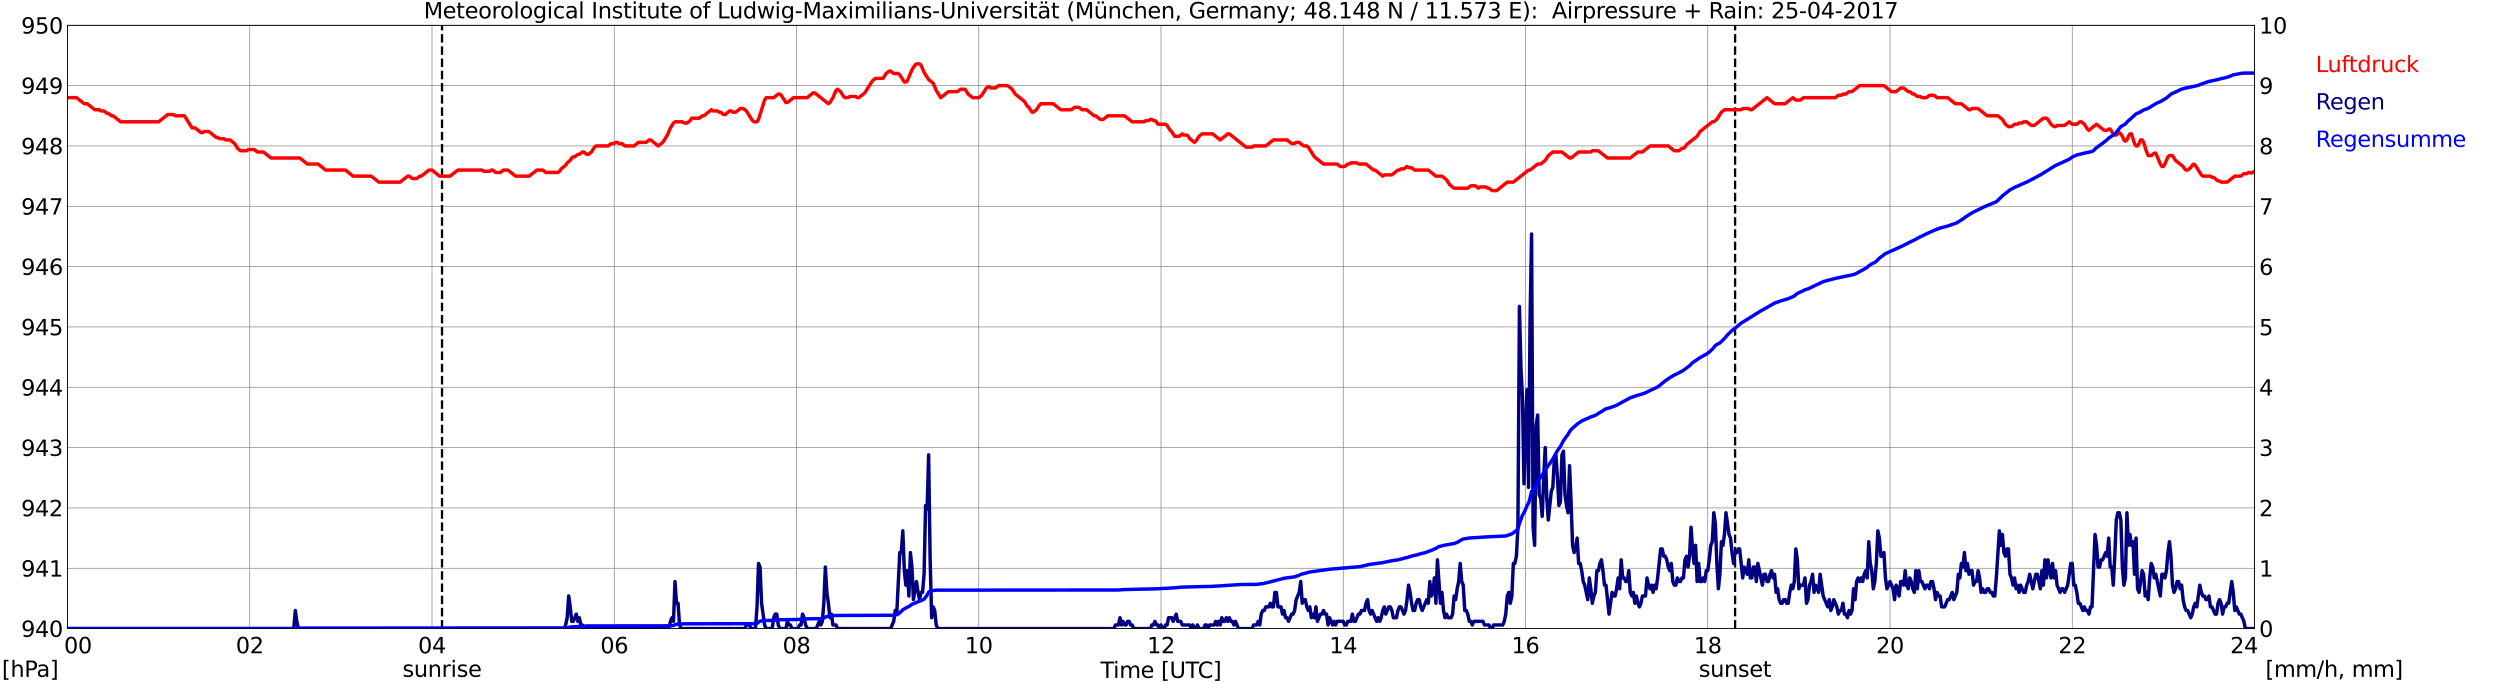 <?xml version="1.0" encoding="utf-8" standalone="no"?>
<!DOCTYPE svg PUBLIC "-//W3C//DTD SVG 1.1//EN"
  "http://www.w3.org/Graphics/SVG/1.1/DTD/svg11.dtd">
<svg xmlns:xlink="http://www.w3.org/1999/xlink" width="1085.4pt" height="296.64pt" viewBox="0 0 1085.4 296.64" xmlns="http://www.w3.org/2000/svg" version="1.1">
 <defs>
  <style type="text/css">*{stroke-linejoin: round; stroke-linecap: butt}</style>
 </defs>
 <g id="figure_1">
  <g id="patch_1">
   <path d="M 0 296.64 
L 1085.4 296.64 
L 1085.4 0 
L 0 0 
z
" style="fill: #ffffff"/>
  </g>
  <g id="axes_1">
   <g id="patch_2">
    <path d="M 29.306 272.909 
L 978.814 272.909 
L 978.814 10.976 
L 29.306 10.976 
z
" style="fill: #ffffff"/>
   </g>
   <g id="patch_3">
    <path d="M 978.814 272.909 
L 978.814 272.909 
L 978.814 10.976 
L 978.814 10.976 
z
" clip-path="url(#p0e30cbd269)" style="fill: #d3d3d3; opacity: 0.25; stroke: #d3d3d3; stroke-linejoin: miter"/>
   </g>
   <g id="matplotlib.axis_1">
    <g id="xtick_1">
     <g id="line2d_1">
      <path d="M 29.306 272.909 
L 29.306 10.976 
" clip-path="url(#p0e30cbd269)" style="fill: none; stroke: #808080; stroke-width: 0.3; stroke-linecap: square"/>
     </g>
     <g id="line2d_2"/>
     <g id="text_1">
      <!--    00 -->
      <g transform="translate(18.733 283.627) scale(0.095 -0.095)">
       <defs>
        <path id="DejaVuSans-20" transform="scale(0.016)"/>
        <path id="DejaVuSans-30" d="M 2034 4250 
Q 1547 4250 1301 3770 
Q 1056 3291 1056 2328 
Q 1056 1369 1301 889 
Q 1547 409 2034 409 
Q 2525 409 2770 889 
Q 3016 1369 3016 2328 
Q 3016 3291 2770 3770 
Q 2525 4250 2034 4250 
z
M 2034 4750 
Q 2819 4750 3233 4129 
Q 3647 3509 3647 2328 
Q 3647 1150 3233 529 
Q 2819 -91 2034 -91 
Q 1250 -91 836 529 
Q 422 1150 422 2328 
Q 422 3509 836 4129 
Q 1250 4750 2034 4750 
z
" transform="scale(0.016)"/>
       </defs>
       <use xlink:href="#DejaVuSans-20"/>
       <use xlink:href="#DejaVuSans-20" transform="translate(31.787 0)"/>
       <use xlink:href="#DejaVuSans-20" transform="translate(63.574 0)"/>
       <use xlink:href="#DejaVuSans-30" transform="translate(95.361 0)"/>
       <use xlink:href="#DejaVuSans-30" transform="translate(158.984 0)"/>
      </g>
     </g>
    </g>
    <g id="xtick_2">
     <g id="line2d_3">
      <path d="M 108.431 272.909 
L 108.431 10.976 
" clip-path="url(#p0e30cbd269)" style="fill: none; stroke: #808080; stroke-width: 0.3; stroke-linecap: square"/>
     </g>
     <g id="line2d_4"/>
     <g id="text_2">
      <!-- 02 -->
      <g transform="translate(102.387 283.627) scale(0.095 -0.095)">
       <defs>
        <path id="DejaVuSans-32" d="M 1228 531 
L 3431 531 
L 3431 0 
L 469 0 
L 469 531 
Q 828 903 1448 1529 
Q 2069 2156 2228 2338 
Q 2531 2678 2651 2914 
Q 2772 3150 2772 3378 
Q 2772 3750 2511 3984 
Q 2250 4219 1831 4219 
Q 1534 4219 1204 4116 
Q 875 4013 500 3803 
L 500 4441 
Q 881 4594 1212 4672 
Q 1544 4750 1819 4750 
Q 2544 4750 2975 4387 
Q 3406 4025 3406 3419 
Q 3406 3131 3298 2873 
Q 3191 2616 2906 2266 
Q 2828 2175 2409 1742 
Q 1991 1309 1228 531 
z
" transform="scale(0.016)"/>
       </defs>
       <use xlink:href="#DejaVuSans-30"/>
       <use xlink:href="#DejaVuSans-32" transform="translate(63.623 0)"/>
      </g>
     </g>
    </g>
    <g id="xtick_3">
     <g id="line2d_5">
      <path d="M 187.557 272.909 
L 187.557 10.976 
" clip-path="url(#p0e30cbd269)" style="fill: none; stroke: #808080; stroke-width: 0.3; stroke-linecap: square"/>
     </g>
     <g id="line2d_6"/>
     <g id="text_3">
      <!-- 04 -->
      <g transform="translate(181.513 283.627) scale(0.095 -0.095)">
       <defs>
        <path id="DejaVuSans-34" d="M 2419 4116 
L 825 1625 
L 2419 1625 
L 2419 4116 
z
M 2253 4666 
L 3047 4666 
L 3047 1625 
L 3713 1625 
L 3713 1100 
L 3047 1100 
L 3047 0 
L 2419 0 
L 2419 1100 
L 313 1100 
L 313 1709 
L 2253 4666 
z
" transform="scale(0.016)"/>
       </defs>
       <use xlink:href="#DejaVuSans-30"/>
       <use xlink:href="#DejaVuSans-34" transform="translate(63.623 0)"/>
      </g>
     </g>
    </g>
    <g id="xtick_4">
     <g id="line2d_7">
      <path d="M 266.683 272.909 
L 266.683 10.976 
" clip-path="url(#p0e30cbd269)" style="fill: none; stroke: #808080; stroke-width: 0.3; stroke-linecap: square"/>
     </g>
     <g id="line2d_8"/>
     <g id="text_4">
      <!-- 06 -->
      <g transform="translate(260.638 283.627) scale(0.095 -0.095)">
       <defs>
        <path id="DejaVuSans-36" d="M 2113 2584 
Q 1688 2584 1439 2293 
Q 1191 2003 1191 1497 
Q 1191 994 1439 701 
Q 1688 409 2113 409 
Q 2538 409 2786 701 
Q 3034 994 3034 1497 
Q 3034 2003 2786 2293 
Q 2538 2584 2113 2584 
z
M 3366 4563 
L 3366 3988 
Q 3128 4100 2886 4159 
Q 2644 4219 2406 4219 
Q 1781 4219 1451 3797 
Q 1122 3375 1075 2522 
Q 1259 2794 1537 2939 
Q 1816 3084 2150 3084 
Q 2853 3084 3261 2657 
Q 3669 2231 3669 1497 
Q 3669 778 3244 343 
Q 2819 -91 2113 -91 
Q 1303 -91 875 529 
Q 447 1150 447 2328 
Q 447 3434 972 4092 
Q 1497 4750 2381 4750 
Q 2619 4750 2861 4703 
Q 3103 4656 3366 4563 
z
" transform="scale(0.016)"/>
       </defs>
       <use xlink:href="#DejaVuSans-30"/>
       <use xlink:href="#DejaVuSans-36" transform="translate(63.623 0)"/>
      </g>
     </g>
    </g>
    <g id="xtick_5">
     <g id="line2d_9">
      <path d="M 345.808 272.909 
L 345.808 10.976 
" clip-path="url(#p0e30cbd269)" style="fill: none; stroke: #808080; stroke-width: 0.3; stroke-linecap: square"/>
     </g>
     <g id="line2d_10"/>
     <g id="text_5">
      <!-- 08 -->
      <g transform="translate(339.764 283.627) scale(0.095 -0.095)">
       <defs>
        <path id="DejaVuSans-38" d="M 2034 2216 
Q 1584 2216 1326 1975 
Q 1069 1734 1069 1313 
Q 1069 891 1326 650 
Q 1584 409 2034 409 
Q 2484 409 2743 651 
Q 3003 894 3003 1313 
Q 3003 1734 2745 1975 
Q 2488 2216 2034 2216 
z
M 1403 2484 
Q 997 2584 770 2862 
Q 544 3141 544 3541 
Q 544 4100 942 4425 
Q 1341 4750 2034 4750 
Q 2731 4750 3128 4425 
Q 3525 4100 3525 3541 
Q 3525 3141 3298 2862 
Q 3072 2584 2669 2484 
Q 3125 2378 3379 2068 
Q 3634 1759 3634 1313 
Q 3634 634 3220 271 
Q 2806 -91 2034 -91 
Q 1263 -91 848 271 
Q 434 634 434 1313 
Q 434 1759 690 2068 
Q 947 2378 1403 2484 
z
M 1172 3481 
Q 1172 3119 1398 2916 
Q 1625 2713 2034 2713 
Q 2441 2713 2670 2916 
Q 2900 3119 2900 3481 
Q 2900 3844 2670 4047 
Q 2441 4250 2034 4250 
Q 1625 4250 1398 4047 
Q 1172 3844 1172 3481 
z
" transform="scale(0.016)"/>
       </defs>
       <use xlink:href="#DejaVuSans-30"/>
       <use xlink:href="#DejaVuSans-38" transform="translate(63.623 0)"/>
      </g>
     </g>
    </g>
    <g id="xtick_6">
     <g id="line2d_11">
      <path d="M 424.934 272.909 
L 424.934 10.976 
" clip-path="url(#p0e30cbd269)" style="fill: none; stroke: #808080; stroke-width: 0.3; stroke-linecap: square"/>
     </g>
     <g id="line2d_12"/>
     <g id="text_6">
      <!-- 10 -->
      <g transform="translate(418.89 283.627) scale(0.095 -0.095)">
       <defs>
        <path id="DejaVuSans-31" d="M 794 531 
L 1825 531 
L 1825 4091 
L 703 3866 
L 703 4441 
L 1819 4666 
L 2450 4666 
L 2450 531 
L 3481 531 
L 3481 0 
L 794 0 
L 794 531 
z
" transform="scale(0.016)"/>
       </defs>
       <use xlink:href="#DejaVuSans-31"/>
       <use xlink:href="#DejaVuSans-30" transform="translate(63.623 0)"/>
      </g>
     </g>
    </g>
    <g id="xtick_7">
     <g id="line2d_13">
      <path d="M 504.06 272.909 
L 504.06 10.976 
" clip-path="url(#p0e30cbd269)" style="fill: none; stroke: #808080; stroke-width: 0.3; stroke-linecap: square"/>
     </g>
     <g id="line2d_14"/>
     <g id="text_7">
      <!-- 12 -->
      <g transform="translate(498.015 283.627) scale(0.095 -0.095)">
       <use xlink:href="#DejaVuSans-31"/>
       <use xlink:href="#DejaVuSans-32" transform="translate(63.623 0)"/>
      </g>
     </g>
    </g>
    <g id="xtick_8">
     <g id="line2d_15">
      <path d="M 583.185 272.909 
L 583.185 10.976 
" clip-path="url(#p0e30cbd269)" style="fill: none; stroke: #808080; stroke-width: 0.3; stroke-linecap: square"/>
     </g>
     <g id="line2d_16"/>
     <g id="text_8">
      <!-- 14 -->
      <g transform="translate(577.141 283.627) scale(0.095 -0.095)">
       <use xlink:href="#DejaVuSans-31"/>
       <use xlink:href="#DejaVuSans-34" transform="translate(63.623 0)"/>
      </g>
     </g>
    </g>
    <g id="xtick_9">
     <g id="line2d_17">
      <path d="M 662.311 272.909 
L 662.311 10.976 
" clip-path="url(#p0e30cbd269)" style="fill: none; stroke: #808080; stroke-width: 0.3; stroke-linecap: square"/>
     </g>
     <g id="line2d_18"/>
     <g id="text_9">
      <!-- 16 -->
      <g transform="translate(656.267 283.627) scale(0.095 -0.095)">
       <use xlink:href="#DejaVuSans-31"/>
       <use xlink:href="#DejaVuSans-36" transform="translate(63.623 0)"/>
      </g>
     </g>
    </g>
    <g id="xtick_10">
     <g id="line2d_19">
      <path d="M 741.437 272.909 
L 741.437 10.976 
" clip-path="url(#p0e30cbd269)" style="fill: none; stroke: #808080; stroke-width: 0.3; stroke-linecap: square"/>
     </g>
     <g id="line2d_20"/>
     <g id="text_10">
      <!-- 18 -->
      <g transform="translate(735.392 283.627) scale(0.095 -0.095)">
       <use xlink:href="#DejaVuSans-31"/>
       <use xlink:href="#DejaVuSans-38" transform="translate(63.623 0)"/>
      </g>
     </g>
    </g>
    <g id="xtick_11">
     <g id="line2d_21">
      <path d="M 820.562 272.909 
L 820.562 10.976 
" clip-path="url(#p0e30cbd269)" style="fill: none; stroke: #808080; stroke-width: 0.3; stroke-linecap: square"/>
     </g>
     <g id="line2d_22"/>
     <g id="text_11">
      <!-- 20 -->
      <g transform="translate(814.518 283.627) scale(0.095 -0.095)">
       <use xlink:href="#DejaVuSans-32"/>
       <use xlink:href="#DejaVuSans-30" transform="translate(63.623 0)"/>
      </g>
     </g>
    </g>
    <g id="xtick_12">
     <g id="line2d_23">
      <path d="M 899.688 272.909 
L 899.688 10.976 
" clip-path="url(#p0e30cbd269)" style="fill: none; stroke: #808080; stroke-width: 0.3; stroke-linecap: square"/>
     </g>
     <g id="line2d_24"/>
     <g id="text_12">
      <!-- 22 -->
      <g transform="translate(893.644 283.627) scale(0.095 -0.095)">
       <use xlink:href="#DejaVuSans-32"/>
       <use xlink:href="#DejaVuSans-32" transform="translate(63.623 0)"/>
      </g>
     </g>
    </g>
    <g id="xtick_13">
     <g id="line2d_25">
      <path d="M 978.814 272.909 
L 978.814 10.976 
" clip-path="url(#p0e30cbd269)" style="fill: none; stroke: #808080; stroke-width: 0.3; stroke-linecap: square"/>
     </g>
     <g id="line2d_26"/>
     <g id="text_13">
      <!-- 24    -->
      <g transform="translate(968.241 283.627) scale(0.095 -0.095)">
       <use xlink:href="#DejaVuSans-32"/>
       <use xlink:href="#DejaVuSans-34" transform="translate(63.623 0)"/>
       <use xlink:href="#DejaVuSans-20" transform="translate(127.246 0)"/>
       <use xlink:href="#DejaVuSans-20" transform="translate(159.033 0)"/>
       <use xlink:href="#DejaVuSans-20" transform="translate(190.82 0)"/>
      </g>
     </g>
    </g>
    <g id="text_14">
     <!-- Time [UTC] -->
     <g transform="translate(477.806 294.322) scale(0.095 -0.095)">
      <defs>
       <path id="DejaVuSans-54" d="M -19 4666 
L 3928 4666 
L 3928 4134 
L 2272 4134 
L 2272 0 
L 1638 0 
L 1638 4134 
L -19 4134 
L -19 4666 
z
" transform="scale(0.016)"/>
       <path id="DejaVuSans-69" d="M 603 3500 
L 1178 3500 
L 1178 0 
L 603 0 
L 603 3500 
z
M 603 4863 
L 1178 4863 
L 1178 4134 
L 603 4134 
L 603 4863 
z
" transform="scale(0.016)"/>
       <path id="DejaVuSans-6d" d="M 3328 2828 
Q 3544 3216 3844 3400 
Q 4144 3584 4550 3584 
Q 5097 3584 5394 3201 
Q 5691 2819 5691 2113 
L 5691 0 
L 5113 0 
L 5113 2094 
Q 5113 2597 4934 2840 
Q 4756 3084 4391 3084 
Q 3944 3084 3684 2787 
Q 3425 2491 3425 1978 
L 3425 0 
L 2847 0 
L 2847 2094 
Q 2847 2600 2669 2842 
Q 2491 3084 2119 3084 
Q 1678 3084 1418 2786 
Q 1159 2488 1159 1978 
L 1159 0 
L 581 0 
L 581 3500 
L 1159 3500 
L 1159 2956 
Q 1356 3278 1631 3431 
Q 1906 3584 2284 3584 
Q 2666 3584 2933 3390 
Q 3200 3197 3328 2828 
z
" transform="scale(0.016)"/>
       <path id="DejaVuSans-65" d="M 3597 1894 
L 3597 1613 
L 953 1613 
Q 991 1019 1311 708 
Q 1631 397 2203 397 
Q 2534 397 2845 478 
Q 3156 559 3463 722 
L 3463 178 
Q 3153 47 2828 -22 
Q 2503 -91 2169 -91 
Q 1331 -91 842 396 
Q 353 884 353 1716 
Q 353 2575 817 3079 
Q 1281 3584 2069 3584 
Q 2775 3584 3186 3129 
Q 3597 2675 3597 1894 
z
M 3022 2063 
Q 3016 2534 2758 2815 
Q 2500 3097 2075 3097 
Q 1594 3097 1305 2825 
Q 1016 2553 972 2059 
L 3022 2063 
z
" transform="scale(0.016)"/>
       <path id="DejaVuSans-5b" d="M 550 4863 
L 1875 4863 
L 1875 4416 
L 1125 4416 
L 1125 -397 
L 1875 -397 
L 1875 -844 
L 550 -844 
L 550 4863 
z
" transform="scale(0.016)"/>
       <path id="DejaVuSans-55" d="M 556 4666 
L 1191 4666 
L 1191 1831 
Q 1191 1081 1462 751 
Q 1734 422 2344 422 
Q 2950 422 3222 751 
Q 3494 1081 3494 1831 
L 3494 4666 
L 4128 4666 
L 4128 1753 
Q 4128 841 3676 375 
Q 3225 -91 2344 -91 
Q 1459 -91 1007 375 
Q 556 841 556 1753 
L 556 4666 
z
" transform="scale(0.016)"/>
       <path id="DejaVuSans-43" d="M 4122 4306 
L 4122 3641 
Q 3803 3938 3442 4084 
Q 3081 4231 2675 4231 
Q 1875 4231 1450 3742 
Q 1025 3253 1025 2328 
Q 1025 1406 1450 917 
Q 1875 428 2675 428 
Q 3081 428 3442 575 
Q 3803 722 4122 1019 
L 4122 359 
Q 3791 134 3420 21 
Q 3050 -91 2638 -91 
Q 1578 -91 968 557 
Q 359 1206 359 2328 
Q 359 3453 968 4101 
Q 1578 4750 2638 4750 
Q 3056 4750 3426 4639 
Q 3797 4528 4122 4306 
z
" transform="scale(0.016)"/>
       <path id="DejaVuSans-5d" d="M 1947 4863 
L 1947 -844 
L 622 -844 
L 622 -397 
L 1369 -397 
L 1369 4416 
L 622 4416 
L 622 4863 
L 1947 4863 
z
" transform="scale(0.016)"/>
      </defs>
      <use xlink:href="#DejaVuSans-54"/>
      <use xlink:href="#DejaVuSans-69" transform="translate(57.959 0)"/>
      <use xlink:href="#DejaVuSans-6d" transform="translate(85.742 0)"/>
      <use xlink:href="#DejaVuSans-65" transform="translate(183.154 0)"/>
      <use xlink:href="#DejaVuSans-20" transform="translate(244.678 0)"/>
      <use xlink:href="#DejaVuSans-5b" transform="translate(276.465 0)"/>
      <use xlink:href="#DejaVuSans-55" transform="translate(315.479 0)"/>
      <use xlink:href="#DejaVuSans-54" transform="translate(388.672 0)"/>
      <use xlink:href="#DejaVuSans-43" transform="translate(443.881 0)"/>
      <use xlink:href="#DejaVuSans-5d" transform="translate(513.705 0)"/>
     </g>
    </g>
   </g>
   <g id="matplotlib.axis_2">
    <g id="ytick_1">
     <g id="line2d_27">
      <path d="M 29.306 272.909 
L 978.814 272.909 
" clip-path="url(#p0e30cbd269)" style="fill: none; stroke: #808080; stroke-width: 0.3; stroke-linecap: square"/>
     </g>
     <g id="line2d_28"/>
     <g id="text_15">
      <!-- 940 -->
      <g transform="translate(9.173 276.518) scale(0.095 -0.095)">
       <defs>
        <path id="DejaVuSans-39" d="M 703 97 
L 703 672 
Q 941 559 1184 500 
Q 1428 441 1663 441 
Q 2288 441 2617 861 
Q 2947 1281 2994 2138 
Q 2813 1869 2534 1725 
Q 2256 1581 1919 1581 
Q 1219 1581 811 2004 
Q 403 2428 403 3163 
Q 403 3881 828 4315 
Q 1253 4750 1959 4750 
Q 2769 4750 3195 4129 
Q 3622 3509 3622 2328 
Q 3622 1225 3098 567 
Q 2575 -91 1691 -91 
Q 1453 -91 1209 -44 
Q 966 3 703 97 
z
M 1959 2075 
Q 2384 2075 2632 2365 
Q 2881 2656 2881 3163 
Q 2881 3666 2632 3958 
Q 2384 4250 1959 4250 
Q 1534 4250 1286 3958 
Q 1038 3666 1038 3163 
Q 1038 2656 1286 2365 
Q 1534 2075 1959 2075 
z
" transform="scale(0.016)"/>
       </defs>
       <use xlink:href="#DejaVuSans-39"/>
       <use xlink:href="#DejaVuSans-34" transform="translate(63.623 0)"/>
       <use xlink:href="#DejaVuSans-30" transform="translate(127.246 0)"/>
      </g>
     </g>
    </g>
    <g id="ytick_2">
     <g id="line2d_29">
      <path d="M 29.306 246.715 
L 978.814 246.715 
" clip-path="url(#p0e30cbd269)" style="fill: none; stroke: #808080; stroke-width: 0.3; stroke-linecap: square"/>
     </g>
     <g id="line2d_30"/>
     <g id="text_16">
      <!-- 941 -->
      <g transform="translate(9.173 250.325) scale(0.095 -0.095)">
       <use xlink:href="#DejaVuSans-39"/>
       <use xlink:href="#DejaVuSans-34" transform="translate(63.623 0)"/>
       <use xlink:href="#DejaVuSans-31" transform="translate(127.246 0)"/>
      </g>
     </g>
    </g>
    <g id="ytick_3">
     <g id="line2d_31">
      <path d="M 29.306 220.522 
L 978.814 220.522 
" clip-path="url(#p0e30cbd269)" style="fill: none; stroke: #808080; stroke-width: 0.3; stroke-linecap: square"/>
     </g>
     <g id="line2d_32"/>
     <g id="text_17">
      <!-- 942 -->
      <g transform="translate(9.173 224.131) scale(0.095 -0.095)">
       <use xlink:href="#DejaVuSans-39"/>
       <use xlink:href="#DejaVuSans-34" transform="translate(63.623 0)"/>
       <use xlink:href="#DejaVuSans-32" transform="translate(127.246 0)"/>
      </g>
     </g>
    </g>
    <g id="ytick_4">
     <g id="line2d_33">
      <path d="M 29.306 194.329 
L 978.814 194.329 
" clip-path="url(#p0e30cbd269)" style="fill: none; stroke: #808080; stroke-width: 0.3; stroke-linecap: square"/>
     </g>
     <g id="line2d_34"/>
     <g id="text_18">
      <!-- 943 -->
      <g transform="translate(9.173 197.938) scale(0.095 -0.095)">
       <defs>
        <path id="DejaVuSans-33" d="M 2597 2516 
Q 3050 2419 3304 2112 
Q 3559 1806 3559 1356 
Q 3559 666 3084 287 
Q 2609 -91 1734 -91 
Q 1441 -91 1130 -33 
Q 819 25 488 141 
L 488 750 
Q 750 597 1062 519 
Q 1375 441 1716 441 
Q 2309 441 2620 675 
Q 2931 909 2931 1356 
Q 2931 1769 2642 2001 
Q 2353 2234 1838 2234 
L 1294 2234 
L 1294 2753 
L 1863 2753 
Q 2328 2753 2575 2939 
Q 2822 3125 2822 3475 
Q 2822 3834 2567 4026 
Q 2313 4219 1838 4219 
Q 1578 4219 1281 4162 
Q 984 4106 628 3988 
L 628 4550 
Q 988 4650 1302 4700 
Q 1616 4750 1894 4750 
Q 2613 4750 3031 4423 
Q 3450 4097 3450 3541 
Q 3450 3153 3228 2886 
Q 3006 2619 2597 2516 
z
" transform="scale(0.016)"/>
       </defs>
       <use xlink:href="#DejaVuSans-39"/>
       <use xlink:href="#DejaVuSans-34" transform="translate(63.623 0)"/>
       <use xlink:href="#DejaVuSans-33" transform="translate(127.246 0)"/>
      </g>
     </g>
    </g>
    <g id="ytick_5">
     <g id="line2d_35">
      <path d="M 29.306 168.136 
L 978.814 168.136 
" clip-path="url(#p0e30cbd269)" style="fill: none; stroke: #808080; stroke-width: 0.3; stroke-linecap: square"/>
     </g>
     <g id="line2d_36"/>
     <g id="text_19">
      <!-- 944 -->
      <g transform="translate(9.173 171.745) scale(0.095 -0.095)">
       <use xlink:href="#DejaVuSans-39"/>
       <use xlink:href="#DejaVuSans-34" transform="translate(63.623 0)"/>
       <use xlink:href="#DejaVuSans-34" transform="translate(127.246 0)"/>
      </g>
     </g>
    </g>
    <g id="ytick_6">
     <g id="line2d_37">
      <path d="M 29.306 141.942 
L 978.814 141.942 
" clip-path="url(#p0e30cbd269)" style="fill: none; stroke: #808080; stroke-width: 0.3; stroke-linecap: square"/>
     </g>
     <g id="line2d_38"/>
     <g id="text_20">
      <!-- 945 -->
      <g transform="translate(9.173 145.551) scale(0.095 -0.095)">
       <defs>
        <path id="DejaVuSans-35" d="M 691 4666 
L 3169 4666 
L 3169 4134 
L 1269 4134 
L 1269 2991 
Q 1406 3038 1543 3061 
Q 1681 3084 1819 3084 
Q 2600 3084 3056 2656 
Q 3513 2228 3513 1497 
Q 3513 744 3044 326 
Q 2575 -91 1722 -91 
Q 1428 -91 1123 -41 
Q 819 9 494 109 
L 494 744 
Q 775 591 1075 516 
Q 1375 441 1709 441 
Q 2250 441 2565 725 
Q 2881 1009 2881 1497 
Q 2881 1984 2565 2268 
Q 2250 2553 1709 2553 
Q 1456 2553 1204 2497 
Q 953 2441 691 2322 
L 691 4666 
z
" transform="scale(0.016)"/>
       </defs>
       <use xlink:href="#DejaVuSans-39"/>
       <use xlink:href="#DejaVuSans-34" transform="translate(63.623 0)"/>
       <use xlink:href="#DejaVuSans-35" transform="translate(127.246 0)"/>
      </g>
     </g>
    </g>
    <g id="ytick_7">
     <g id="line2d_39">
      <path d="M 29.306 115.749 
L 978.814 115.749 
" clip-path="url(#p0e30cbd269)" style="fill: none; stroke: #808080; stroke-width: 0.3; stroke-linecap: square"/>
     </g>
     <g id="line2d_40"/>
     <g id="text_21">
      <!-- 946 -->
      <g transform="translate(9.173 119.358) scale(0.095 -0.095)">
       <use xlink:href="#DejaVuSans-39"/>
       <use xlink:href="#DejaVuSans-34" transform="translate(63.623 0)"/>
       <use xlink:href="#DejaVuSans-36" transform="translate(127.246 0)"/>
      </g>
     </g>
    </g>
    <g id="ytick_8">
     <g id="line2d_41">
      <path d="M 29.306 89.556 
L 978.814 89.556 
" clip-path="url(#p0e30cbd269)" style="fill: none; stroke: #808080; stroke-width: 0.3; stroke-linecap: square"/>
     </g>
     <g id="line2d_42"/>
     <g id="text_22">
      <!-- 947 -->
      <g transform="translate(9.173 93.165) scale(0.095 -0.095)">
       <defs>
        <path id="DejaVuSans-37" d="M 525 4666 
L 3525 4666 
L 3525 4397 
L 1831 0 
L 1172 0 
L 2766 4134 
L 525 4134 
L 525 4666 
z
" transform="scale(0.016)"/>
       </defs>
       <use xlink:href="#DejaVuSans-39"/>
       <use xlink:href="#DejaVuSans-34" transform="translate(63.623 0)"/>
       <use xlink:href="#DejaVuSans-37" transform="translate(127.246 0)"/>
      </g>
     </g>
    </g>
    <g id="ytick_9">
     <g id="line2d_43">
      <path d="M 29.306 63.362 
L 978.814 63.362 
" clip-path="url(#p0e30cbd269)" style="fill: none; stroke: #808080; stroke-width: 0.3; stroke-linecap: square"/>
     </g>
     <g id="line2d_44"/>
     <g id="text_23">
      <!-- 948 -->
      <g transform="translate(9.173 66.972) scale(0.095 -0.095)">
       <use xlink:href="#DejaVuSans-39"/>
       <use xlink:href="#DejaVuSans-34" transform="translate(63.623 0)"/>
       <use xlink:href="#DejaVuSans-38" transform="translate(127.246 0)"/>
      </g>
     </g>
    </g>
    <g id="ytick_10">
     <g id="line2d_45">
      <path d="M 29.306 37.169 
L 978.814 37.169 
" clip-path="url(#p0e30cbd269)" style="fill: none; stroke: #808080; stroke-width: 0.3; stroke-linecap: square"/>
     </g>
     <g id="line2d_46"/>
     <g id="text_24">
      <!-- 949 -->
      <g transform="translate(9.173 40.778) scale(0.095 -0.095)">
       <use xlink:href="#DejaVuSans-39"/>
       <use xlink:href="#DejaVuSans-34" transform="translate(63.623 0)"/>
       <use xlink:href="#DejaVuSans-39" transform="translate(127.246 0)"/>
      </g>
     </g>
    </g>
    <g id="ytick_11">
     <g id="line2d_47">
      <path d="M 29.306 10.976 
L 978.814 10.976 
" clip-path="url(#p0e30cbd269)" style="fill: none; stroke: #808080; stroke-width: 0.3; stroke-linecap: square"/>
     </g>
     <g id="line2d_48"/>
     <g id="text_25">
      <!-- 950 -->
      <g transform="translate(9.173 14.585) scale(0.095 -0.095)">
       <use xlink:href="#DejaVuSans-39"/>
       <use xlink:href="#DejaVuSans-35" transform="translate(63.623 0)"/>
       <use xlink:href="#DejaVuSans-30" transform="translate(127.246 0)"/>
      </g>
     </g>
    </g>
   </g>
   <g id="line2d_49">
    <path d="M 191.909 272.909 
L 191.909 10.976 
" clip-path="url(#p0e30cbd269)" style="fill: none; stroke-dasharray: 3.7,1.6; stroke-dashoffset: 0; stroke: #000000"/>
   </g>
   <g id="line2d_50">
    <path d="M 753.306 272.909 
L 753.306 10.976 
" clip-path="url(#p0e30cbd269)" style="fill: none; stroke-dasharray: 3.7,1.6; stroke-dashoffset: 0; stroke: #000000"/>
   </g>
   <g id="line2d_51">
    <path d="M 29.306 42.408 
L 33.262 42.408 
L 36.559 45.027 
L 37.878 45.027 
L 41.175 47.646 
L 43.153 47.646 
L 43.812 48.17 
L 45.131 48.17 
L 46.45 49.218 
L 47.109 49.218 
L 48.428 50.266 
L 49.087 50.266 
L 52.384 52.885 
L 68.869 52.885 
L 72.825 49.742 
L 75.462 49.742 
L 76.122 50.266 
L 80.078 50.266 
L 83.375 55.504 
L 84.694 55.504 
L 87.331 57.6 
L 87.991 57.6 
L 88.65 57.076 
L 90.628 57.076 
L 93.925 59.695 
L 94.584 59.695 
L 95.244 60.219 
L 97.222 60.219 
L 97.881 60.743 
L 99.86 60.743 
L 101.838 62.315 
L 103.156 64.41 
L 104.475 65.458 
L 107.113 65.458 
L 107.772 64.934 
L 110.41 64.934 
L 111.728 65.982 
L 114.366 65.982 
L 117.663 68.601 
L 130.191 68.601 
L 133.488 71.22 
L 138.104 71.22 
L 141.4 73.84 
L 149.972 73.84 
L 153.269 76.459 
L 161.182 76.459 
L 164.479 79.078 
L 173.71 79.078 
L 177.007 76.459 
L 177.666 76.459 
L 178.985 77.507 
L 180.963 77.507 
L 182.282 76.459 
L 182.941 76.459 
L 186.238 73.84 
L 187.557 73.84 
L 190.854 76.459 
L 195.47 76.459 
L 198.767 73.84 
L 209.317 73.84 
L 209.976 74.363 
L 212.614 74.363 
L 213.273 73.84 
L 213.932 73.84 
L 215.251 74.887 
L 217.229 74.887 
L 218.548 73.84 
L 220.526 73.84 
L 223.823 76.459 
L 229.757 76.459 
L 233.054 73.84 
L 235.692 73.84 
L 237.011 74.887 
L 242.286 74.887 
L 242.945 74.363 
L 243.604 73.316 
L 245.583 71.744 
L 246.242 70.696 
L 247.561 69.649 
L 248.22 68.601 
L 248.88 68.077 
L 249.539 68.077 
L 250.858 67.029 
L 251.517 67.029 
L 252.836 65.982 
L 253.495 65.982 
L 254.814 67.029 
L 255.473 67.029 
L 256.792 65.982 
L 258.111 63.886 
L 258.77 63.362 
L 264.045 63.362 
L 265.364 62.315 
L 266.683 62.315 
L 267.342 61.791 
L 268.002 61.791 
L 268.661 62.315 
L 269.98 62.315 
L 271.298 63.362 
L 275.255 63.362 
L 277.233 61.791 
L 280.53 61.791 
L 281.849 60.743 
L 282.508 60.743 
L 285.805 63.362 
L 287.783 61.791 
L 289.761 58.648 
L 291.08 55.504 
L 292.399 53.409 
L 293.058 52.885 
L 296.355 52.885 
L 297.014 53.409 
L 298.333 53.409 
L 299.652 52.361 
L 300.311 51.313 
L 303.608 51.313 
L 304.927 50.266 
L 305.586 50.266 
L 308.883 47.646 
L 309.543 48.17 
L 311.521 48.17 
L 312.18 48.694 
L 312.839 48.694 
L 314.158 49.742 
L 314.818 49.742 
L 316.796 48.17 
L 317.455 48.17 
L 318.114 48.694 
L 319.433 48.694 
L 321.411 47.122 
L 322.73 47.122 
L 324.049 48.17 
L 326.686 52.361 
L 327.346 52.885 
L 328.665 52.885 
L 329.324 51.837 
L 331.961 43.455 
L 332.621 42.408 
L 335.918 42.408 
L 337.896 40.836 
L 338.555 40.836 
L 339.215 41.36 
L 341.193 44.503 
L 341.852 44.503 
L 344.49 42.408 
L 350.424 42.408 
L 353.062 40.312 
L 353.721 40.312 
L 359.655 45.027 
L 360.315 44.503 
L 361.634 42.408 
L 362.952 39.264 
L 363.612 38.741 
L 364.93 39.788 
L 366.249 41.884 
L 366.909 42.408 
L 368.227 42.408 
L 368.887 41.884 
L 371.524 41.884 
L 372.184 42.408 
L 372.843 42.408 
L 375.481 40.312 
L 378.777 35.074 
L 380.096 34.026 
L 383.393 34.026 
L 384.712 31.93 
L 386.031 30.883 
L 386.69 30.883 
L 388.009 31.93 
L 389.987 31.93 
L 390.646 32.454 
L 392.624 35.597 
L 393.284 35.597 
L 393.943 35.074 
L 395.921 30.359 
L 397.24 28.263 
L 397.899 27.739 
L 399.218 27.739 
L 399.878 28.263 
L 401.196 31.406 
L 403.175 34.55 
L 405.153 36.121 
L 406.471 39.264 
L 408.45 42.408 
L 411.746 39.788 
L 415.703 39.788 
L 417.022 38.741 
L 419 38.741 
L 420.318 40.836 
L 422.297 42.408 
L 424.934 42.408 
L 426.253 41.36 
L 428.231 38.217 
L 428.89 37.693 
L 429.55 37.693 
L 430.209 38.217 
L 432.187 38.217 
L 433.506 37.169 
L 437.462 37.169 
L 439.44 38.741 
L 440.759 40.836 
L 444.716 43.979 
L 446.034 46.075 
L 446.694 46.599 
L 448.012 48.694 
L 448.672 48.694 
L 449.991 47.646 
L 451.309 45.551 
L 451.969 45.027 
L 457.244 45.027 
L 460.541 47.646 
L 465.156 47.646 
L 466.475 46.599 
L 468.453 46.599 
L 469.772 47.646 
L 471.75 47.646 
L 475.047 50.266 
L 475.706 50.266 
L 477.685 51.837 
L 479.003 51.837 
L 480.981 50.266 
L 488.235 50.266 
L 491.532 52.885 
L 496.807 52.885 
L 497.466 52.361 
L 498.785 52.361 
L 499.444 51.837 
L 500.103 51.837 
L 500.763 52.361 
L 501.422 52.361 
L 502.082 52.885 
L 502.741 53.933 
L 506.038 53.933 
L 506.697 54.457 
L 508.016 56.552 
L 508.675 57.076 
L 509.994 59.171 
L 511.972 59.171 
L 513.291 58.124 
L 513.95 58.648 
L 515.269 58.648 
L 515.929 59.171 
L 516.588 60.219 
L 518.566 61.791 
L 519.226 61.267 
L 520.544 59.171 
L 521.863 58.124 
L 526.479 58.124 
L 529.776 60.743 
L 533.073 58.124 
L 533.732 58.124 
L 540.985 63.886 
L 543.623 63.886 
L 544.282 63.362 
L 549.557 63.362 
L 552.854 60.743 
L 558.788 60.743 
L 560.766 62.315 
L 562.085 62.315 
L 562.745 61.791 
L 564.063 61.791 
L 566.042 63.362 
L 567.36 63.362 
L 568.02 63.886 
L 570.657 68.077 
L 574.613 71.22 
L 580.548 71.22 
L 581.867 72.268 
L 583.845 72.268 
L 585.164 71.22 
L 585.823 71.22 
L 586.482 70.696 
L 589.12 70.696 
L 589.779 71.22 
L 593.076 71.22 
L 596.373 73.84 
L 597.032 73.84 
L 600.329 76.459 
L 600.989 75.935 
L 604.286 75.935 
L 606.923 73.84 
L 607.582 73.84 
L 608.242 73.316 
L 609.561 73.316 
L 610.879 72.268 
L 611.539 72.792 
L 612.858 72.792 
L 614.176 73.84 
L 620.111 73.84 
L 623.408 76.459 
L 626.045 76.459 
L 628.023 78.031 
L 629.342 80.126 
L 631.32 81.698 
L 637.255 81.698 
L 638.573 80.65 
L 640.552 80.65 
L 641.87 81.698 
L 642.53 81.174 
L 645.167 81.174 
L 645.827 81.698 
L 646.486 81.698 
L 647.805 82.745 
L 649.783 82.745 
L 654.399 79.078 
L 657.036 79.078 
L 663.63 73.84 
L 664.289 73.84 
L 667.586 71.22 
L 668.905 71.22 
L 670.883 69.649 
L 672.202 67.553 
L 674.18 65.982 
L 678.136 65.982 
L 681.433 68.601 
L 682.092 68.601 
L 685.389 65.982 
L 690.664 65.982 
L 691.324 65.458 
L 693.961 65.458 
L 697.918 68.601 
L 707.808 68.601 
L 711.105 65.982 
L 713.083 65.982 
L 716.38 63.362 
L 724.293 63.362 
L 726.93 65.458 
L 728.909 65.458 
L 730.227 64.41 
L 730.887 64.41 
L 731.546 63.886 
L 732.205 62.838 
L 736.821 59.171 
L 738.14 57.076 
L 743.415 52.885 
L 744.074 52.885 
L 745.393 51.837 
L 747.371 48.694 
L 748.69 47.646 
L 755.943 47.646 
L 756.602 47.122 
L 759.24 47.122 
L 759.899 47.646 
L 760.559 47.646 
L 767.153 42.408 
L 770.449 45.027 
L 775.065 45.027 
L 778.362 42.408 
L 779.681 43.455 
L 781.659 43.455 
L 782.978 42.408 
L 796.825 42.408 
L 798.143 41.36 
L 799.462 41.36 
L 800.122 40.836 
L 801.44 40.836 
L 802.759 39.788 
L 804.078 39.788 
L 807.375 37.169 
L 817.925 37.169 
L 821.222 39.788 
L 823.2 39.788 
L 825.178 38.217 
L 826.497 38.217 
L 828.475 39.788 
L 829.134 39.788 
L 830.453 40.836 
L 831.112 40.836 
L 832.431 41.884 
L 833.75 41.884 
L 834.409 42.408 
L 836.388 42.408 
L 837.706 41.36 
L 839.684 41.36 
L 841.003 42.408 
L 845.619 42.408 
L 848.916 45.027 
L 851.553 45.027 
L 854.85 47.646 
L 855.51 47.646 
L 856.169 47.122 
L 858.806 47.122 
L 862.763 50.266 
L 867.378 50.266 
L 869.357 51.837 
L 870.675 53.933 
L 871.994 54.98 
L 873.313 54.98 
L 874.632 53.933 
L 875.95 53.933 
L 876.61 53.409 
L 877.929 53.409 
L 878.588 52.885 
L 879.907 52.885 
L 881.885 54.457 
L 883.204 54.457 
L 887.16 51.313 
L 888.479 51.313 
L 889.138 51.837 
L 890.457 53.933 
L 891.775 54.98 
L 892.435 54.98 
L 893.094 54.457 
L 896.391 54.457 
L 898.369 52.885 
L 899.688 53.933 
L 901.666 53.933 
L 902.985 52.885 
L 903.644 52.885 
L 904.963 53.933 
L 906.282 56.028 
L 906.941 56.552 
L 910.238 53.933 
L 913.535 56.552 
L 914.854 56.552 
L 915.513 56.028 
L 916.173 56.028 
L 917.491 58.124 
L 918.151 58.648 
L 918.81 58.648 
L 920.129 57.6 
L 920.788 58.124 
L 921.448 59.171 
L 922.107 60.743 
L 922.766 61.267 
L 923.426 60.743 
L 924.085 59.171 
L 924.745 58.124 
L 925.404 58.124 
L 926.723 62.315 
L 927.382 63.362 
L 928.041 63.362 
L 928.701 62.315 
L 929.36 60.743 
L 930.02 60.743 
L 930.679 61.791 
L 931.998 65.982 
L 932.657 67.553 
L 933.976 67.553 
L 935.295 66.506 
L 935.954 66.506 
L 937.932 71.22 
L 938.592 72.268 
L 939.251 72.268 
L 939.91 71.22 
L 941.229 68.077 
L 941.888 67.553 
L 943.207 67.553 
L 944.526 69.649 
L 947.823 72.268 
L 948.482 73.316 
L 949.142 73.84 
L 949.801 73.84 
L 951.12 72.792 
L 951.779 71.744 
L 952.438 71.22 
L 953.098 71.744 
L 955.735 75.935 
L 956.395 76.459 
L 959.692 76.459 
L 960.351 76.983 
L 961.01 76.983 
L 962.989 78.554 
L 963.648 78.554 
L 964.307 79.078 
L 966.945 79.078 
L 970.242 76.459 
L 972.879 76.459 
L 974.198 75.411 
L 975.517 75.411 
L 976.176 74.887 
L 976.836 74.887 
L 977.495 75.149 
L 978.154 74.713 
L 978.154 74.713 
" clip-path="url(#p0e30cbd269)" style="fill: none; stroke: #ff0000; stroke-width: 1.5; stroke-linecap: square"/>
   </g>
   <g id="patch_4">
    <path d="M 29.306 272.909 
L 29.306 10.976 
" style="fill: none; stroke: #000000; stroke-width: 0.3; stroke-linejoin: miter; stroke-linecap: square"/>
   </g>
   <g id="patch_5">
    <path d="M 978.814 272.909 
L 978.814 10.976 
" style="fill: none; stroke: #000000; stroke-width: 0.3; stroke-linejoin: miter; stroke-linecap: square"/>
   </g>
   <g id="patch_6">
    <path d="M 29.306 272.909 
L 978.814 272.909 
" style="fill: none; stroke: #000000; stroke-width: 0.3; stroke-linejoin: miter; stroke-linecap: square"/>
   </g>
   <g id="patch_7">
    <path d="M 29.306 10.976 
L 978.814 10.976 
" style="fill: none; stroke: #000000; stroke-width: 0.3; stroke-linejoin: miter; stroke-linecap: square"/>
   </g>
   <g id="text_26">
    <!-- sunrise -->
    <g transform="translate(174.744 293.863) scale(0.095 -0.095)">
     <defs>
      <path id="DejaVuSans-73" d="M 2834 3397 
L 2834 2853 
Q 2591 2978 2328 3040 
Q 2066 3103 1784 3103 
Q 1356 3103 1142 2972 
Q 928 2841 928 2578 
Q 928 2378 1081 2264 
Q 1234 2150 1697 2047 
L 1894 2003 
Q 2506 1872 2764 1633 
Q 3022 1394 3022 966 
Q 3022 478 2636 193 
Q 2250 -91 1575 -91 
Q 1294 -91 989 -36 
Q 684 19 347 128 
L 347 722 
Q 666 556 975 473 
Q 1284 391 1588 391 
Q 1994 391 2212 530 
Q 2431 669 2431 922 
Q 2431 1156 2273 1281 
Q 2116 1406 1581 1522 
L 1381 1569 
Q 847 1681 609 1914 
Q 372 2147 372 2553 
Q 372 3047 722 3315 
Q 1072 3584 1716 3584 
Q 2034 3584 2315 3537 
Q 2597 3491 2834 3397 
z
" transform="scale(0.016)"/>
      <path id="DejaVuSans-75" d="M 544 1381 
L 544 3500 
L 1119 3500 
L 1119 1403 
Q 1119 906 1312 657 
Q 1506 409 1894 409 
Q 2359 409 2629 706 
Q 2900 1003 2900 1516 
L 2900 3500 
L 3475 3500 
L 3475 0 
L 2900 0 
L 2900 538 
Q 2691 219 2414 64 
Q 2138 -91 1772 -91 
Q 1169 -91 856 284 
Q 544 659 544 1381 
z
M 1991 3584 
L 1991 3584 
z
" transform="scale(0.016)"/>
      <path id="DejaVuSans-6e" d="M 3513 2113 
L 3513 0 
L 2938 0 
L 2938 2094 
Q 2938 2591 2744 2837 
Q 2550 3084 2163 3084 
Q 1697 3084 1428 2787 
Q 1159 2491 1159 1978 
L 1159 0 
L 581 0 
L 581 3500 
L 1159 3500 
L 1159 2956 
Q 1366 3272 1645 3428 
Q 1925 3584 2291 3584 
Q 2894 3584 3203 3211 
Q 3513 2838 3513 2113 
z
" transform="scale(0.016)"/>
      <path id="DejaVuSans-72" d="M 2631 2963 
Q 2534 3019 2420 3045 
Q 2306 3072 2169 3072 
Q 1681 3072 1420 2755 
Q 1159 2438 1159 1844 
L 1159 0 
L 581 0 
L 581 3500 
L 1159 3500 
L 1159 2956 
Q 1341 3275 1631 3429 
Q 1922 3584 2338 3584 
Q 2397 3584 2469 3576 
Q 2541 3569 2628 3553 
L 2631 2963 
z
" transform="scale(0.016)"/>
     </defs>
     <use xlink:href="#DejaVuSans-73"/>
     <use xlink:href="#DejaVuSans-75" transform="translate(52.1 0)"/>
     <use xlink:href="#DejaVuSans-6e" transform="translate(115.479 0)"/>
     <use xlink:href="#DejaVuSans-72" transform="translate(178.857 0)"/>
     <use xlink:href="#DejaVuSans-69" transform="translate(219.971 0)"/>
     <use xlink:href="#DejaVuSans-73" transform="translate(247.754 0)"/>
     <use xlink:href="#DejaVuSans-65" transform="translate(299.854 0)"/>
    </g>
   </g>
   <g id="text_27">
    <!-- sunset -->
    <g transform="translate(737.551 293.863) scale(0.095 -0.095)">
     <defs>
      <path id="DejaVuSans-74" d="M 1172 4494 
L 1172 3500 
L 2356 3500 
L 2356 3053 
L 1172 3053 
L 1172 1153 
Q 1172 725 1289 603 
Q 1406 481 1766 481 
L 2356 481 
L 2356 0 
L 1766 0 
Q 1100 0 847 248 
Q 594 497 594 1153 
L 594 3053 
L 172 3053 
L 172 3500 
L 594 3500 
L 594 4494 
L 1172 4494 
z
" transform="scale(0.016)"/>
     </defs>
     <use xlink:href="#DejaVuSans-73"/>
     <use xlink:href="#DejaVuSans-75" transform="translate(52.1 0)"/>
     <use xlink:href="#DejaVuSans-6e" transform="translate(115.479 0)"/>
     <use xlink:href="#DejaVuSans-73" transform="translate(178.857 0)"/>
     <use xlink:href="#DejaVuSans-65" transform="translate(230.957 0)"/>
     <use xlink:href="#DejaVuSans-74" transform="translate(292.48 0)"/>
    </g>
   </g>
   <g id="text_28">
    <!-- [hPa] -->
    <g transform="translate(0.821 293.863) scale(0.095 -0.095)">
     <defs>
      <path id="DejaVuSans-68" d="M 3513 2113 
L 3513 0 
L 2938 0 
L 2938 2094 
Q 2938 2591 2744 2837 
Q 2550 3084 2163 3084 
Q 1697 3084 1428 2787 
Q 1159 2491 1159 1978 
L 1159 0 
L 581 0 
L 581 4863 
L 1159 4863 
L 1159 2956 
Q 1366 3272 1645 3428 
Q 1925 3584 2291 3584 
Q 2894 3584 3203 3211 
Q 3513 2838 3513 2113 
z
" transform="scale(0.016)"/>
      <path id="DejaVuSans-50" d="M 1259 4147 
L 1259 2394 
L 2053 2394 
Q 2494 2394 2734 2622 
Q 2975 2850 2975 3272 
Q 2975 3691 2734 3919 
Q 2494 4147 2053 4147 
L 1259 4147 
z
M 628 4666 
L 2053 4666 
Q 2838 4666 3239 4311 
Q 3641 3956 3641 3272 
Q 3641 2581 3239 2228 
Q 2838 1875 2053 1875 
L 1259 1875 
L 1259 0 
L 628 0 
L 628 4666 
z
" transform="scale(0.016)"/>
      <path id="DejaVuSans-61" d="M 2194 1759 
Q 1497 1759 1228 1600 
Q 959 1441 959 1056 
Q 959 750 1161 570 
Q 1363 391 1709 391 
Q 2188 391 2477 730 
Q 2766 1069 2766 1631 
L 2766 1759 
L 2194 1759 
z
M 3341 1997 
L 3341 0 
L 2766 0 
L 2766 531 
Q 2569 213 2275 61 
Q 1981 -91 1556 -91 
Q 1019 -91 701 211 
Q 384 513 384 1019 
Q 384 1609 779 1909 
Q 1175 2209 1959 2209 
L 2766 2209 
L 2766 2266 
Q 2766 2663 2505 2880 
Q 2244 3097 1772 3097 
Q 1472 3097 1187 3025 
Q 903 2953 641 2809 
L 641 3341 
Q 956 3463 1253 3523 
Q 1550 3584 1831 3584 
Q 2591 3584 2966 3190 
Q 3341 2797 3341 1997 
z
" transform="scale(0.016)"/>
     </defs>
     <use xlink:href="#DejaVuSans-5b"/>
     <use xlink:href="#DejaVuSans-68" transform="translate(39.014 0)"/>
     <use xlink:href="#DejaVuSans-50" transform="translate(102.393 0)"/>
     <use xlink:href="#DejaVuSans-61" transform="translate(158.195 0)"/>
     <use xlink:href="#DejaVuSans-5d" transform="translate(219.475 0)"/>
    </g>
   </g>
   <g id="text_29">
    <!-- Luftdruck -->
    <g style="fill: #ff0000" transform="translate(1005.4 31.291) scale(0.095 -0.095)">
     <defs>
      <path id="DejaVuSans-4c" d="M 628 4666 
L 1259 4666 
L 1259 531 
L 3531 531 
L 3531 0 
L 628 0 
L 628 4666 
z
" transform="scale(0.016)"/>
      <path id="DejaVuSans-66" d="M 2375 4863 
L 2375 4384 
L 1825 4384 
Q 1516 4384 1395 4259 
Q 1275 4134 1275 3809 
L 1275 3500 
L 2222 3500 
L 2222 3053 
L 1275 3053 
L 1275 0 
L 697 0 
L 697 3053 
L 147 3053 
L 147 3500 
L 697 3500 
L 697 3744 
Q 697 4328 969 4595 
Q 1241 4863 1831 4863 
L 2375 4863 
z
" transform="scale(0.016)"/>
      <path id="DejaVuSans-64" d="M 2906 2969 
L 2906 4863 
L 3481 4863 
L 3481 0 
L 2906 0 
L 2906 525 
Q 2725 213 2448 61 
Q 2172 -91 1784 -91 
Q 1150 -91 751 415 
Q 353 922 353 1747 
Q 353 2572 751 3078 
Q 1150 3584 1784 3584 
Q 2172 3584 2448 3432 
Q 2725 3281 2906 2969 
z
M 947 1747 
Q 947 1113 1208 752 
Q 1469 391 1925 391 
Q 2381 391 2643 752 
Q 2906 1113 2906 1747 
Q 2906 2381 2643 2742 
Q 2381 3103 1925 3103 
Q 1469 3103 1208 2742 
Q 947 2381 947 1747 
z
" transform="scale(0.016)"/>
      <path id="DejaVuSans-63" d="M 3122 3366 
L 3122 2828 
Q 2878 2963 2633 3030 
Q 2388 3097 2138 3097 
Q 1578 3097 1268 2742 
Q 959 2388 959 1747 
Q 959 1106 1268 751 
Q 1578 397 2138 397 
Q 2388 397 2633 464 
Q 2878 531 3122 666 
L 3122 134 
Q 2881 22 2623 -34 
Q 2366 -91 2075 -91 
Q 1284 -91 818 406 
Q 353 903 353 1747 
Q 353 2603 823 3093 
Q 1294 3584 2113 3584 
Q 2378 3584 2631 3529 
Q 2884 3475 3122 3366 
z
" transform="scale(0.016)"/>
      <path id="DejaVuSans-6b" d="M 581 4863 
L 1159 4863 
L 1159 1991 
L 2875 3500 
L 3609 3500 
L 1753 1863 
L 3688 0 
L 2938 0 
L 1159 1709 
L 1159 0 
L 581 0 
L 581 4863 
z
" transform="scale(0.016)"/>
     </defs>
     <use xlink:href="#DejaVuSans-4c"/>
     <use xlink:href="#DejaVuSans-75" transform="translate(53.963 0)"/>
     <use xlink:href="#DejaVuSans-66" transform="translate(117.342 0)"/>
     <use xlink:href="#DejaVuSans-74" transform="translate(150.797 0)"/>
     <use xlink:href="#DejaVuSans-64" transform="translate(190.006 0)"/>
     <use xlink:href="#DejaVuSans-72" transform="translate(253.482 0)"/>
     <use xlink:href="#DejaVuSans-75" transform="translate(294.596 0)"/>
     <use xlink:href="#DejaVuSans-63" transform="translate(357.975 0)"/>
     <use xlink:href="#DejaVuSans-6b" transform="translate(412.955 0)"/>
    </g>
   </g>
   <g id="text_30">
    <!-- Regen -->
    <g style="fill: #000080" transform="translate(1005.4 47.531) scale(0.095 -0.095)">
     <defs>
      <path id="DejaVuSans-52" d="M 2841 2188 
Q 3044 2119 3236 1894 
Q 3428 1669 3622 1275 
L 4263 0 
L 3584 0 
L 2988 1197 
Q 2756 1666 2539 1819 
Q 2322 1972 1947 1972 
L 1259 1972 
L 1259 0 
L 628 0 
L 628 4666 
L 2053 4666 
Q 2853 4666 3247 4331 
Q 3641 3997 3641 3322 
Q 3641 2881 3436 2590 
Q 3231 2300 2841 2188 
z
M 1259 4147 
L 1259 2491 
L 2053 2491 
Q 2509 2491 2742 2702 
Q 2975 2913 2975 3322 
Q 2975 3731 2742 3939 
Q 2509 4147 2053 4147 
L 1259 4147 
z
" transform="scale(0.016)"/>
      <path id="DejaVuSans-67" d="M 2906 1791 
Q 2906 2416 2648 2759 
Q 2391 3103 1925 3103 
Q 1463 3103 1205 2759 
Q 947 2416 947 1791 
Q 947 1169 1205 825 
Q 1463 481 1925 481 
Q 2391 481 2648 825 
Q 2906 1169 2906 1791 
z
M 3481 434 
Q 3481 -459 3084 -895 
Q 2688 -1331 1869 -1331 
Q 1566 -1331 1297 -1286 
Q 1028 -1241 775 -1147 
L 775 -588 
Q 1028 -725 1275 -790 
Q 1522 -856 1778 -856 
Q 2344 -856 2625 -561 
Q 2906 -266 2906 331 
L 2906 616 
Q 2728 306 2450 153 
Q 2172 0 1784 0 
Q 1141 0 747 490 
Q 353 981 353 1791 
Q 353 2603 747 3093 
Q 1141 3584 1784 3584 
Q 2172 3584 2450 3431 
Q 2728 3278 2906 2969 
L 2906 3500 
L 3481 3500 
L 3481 434 
z
" transform="scale(0.016)"/>
     </defs>
     <use xlink:href="#DejaVuSans-52"/>
     <use xlink:href="#DejaVuSans-65" transform="translate(64.982 0)"/>
     <use xlink:href="#DejaVuSans-67" transform="translate(126.506 0)"/>
     <use xlink:href="#DejaVuSans-65" transform="translate(189.982 0)"/>
     <use xlink:href="#DejaVuSans-6e" transform="translate(251.506 0)"/>
    </g>
   </g>
   <g id="text_31">
    <!-- Regensumme -->
    <g style="fill: #0000ff" transform="translate(1005.4 63.771) scale(0.095 -0.095)">
     <use xlink:href="#DejaVuSans-52"/>
     <use xlink:href="#DejaVuSans-65" transform="translate(64.982 0)"/>
     <use xlink:href="#DejaVuSans-67" transform="translate(126.506 0)"/>
     <use xlink:href="#DejaVuSans-65" transform="translate(189.982 0)"/>
     <use xlink:href="#DejaVuSans-6e" transform="translate(251.506 0)"/>
     <use xlink:href="#DejaVuSans-73" transform="translate(314.885 0)"/>
     <use xlink:href="#DejaVuSans-75" transform="translate(366.984 0)"/>
     <use xlink:href="#DejaVuSans-6d" transform="translate(430.363 0)"/>
     <use xlink:href="#DejaVuSans-6d" transform="translate(527.775 0)"/>
     <use xlink:href="#DejaVuSans-65" transform="translate(625.188 0)"/>
    </g>
   </g>
   <g id="text_32">
    <!-- Meteorological Institute of Ludwig-Maximilians-Universität (München, Germany; 48.148 N / 11.573 E):  Airpressure + Rain: 25-04-2017 -->
    <g transform="translate(183.991 7.976) scale(0.095 -0.095)">
     <defs>
      <path id="DejaVuSans-4d" d="M 628 4666 
L 1569 4666 
L 2759 1491 
L 3956 4666 
L 4897 4666 
L 4897 0 
L 4281 0 
L 4281 4097 
L 3078 897 
L 2444 897 
L 1241 4097 
L 1241 0 
L 628 0 
L 628 4666 
z
" transform="scale(0.016)"/>
      <path id="DejaVuSans-6f" d="M 1959 3097 
Q 1497 3097 1228 2736 
Q 959 2375 959 1747 
Q 959 1119 1226 758 
Q 1494 397 1959 397 
Q 2419 397 2687 759 
Q 2956 1122 2956 1747 
Q 2956 2369 2687 2733 
Q 2419 3097 1959 3097 
z
M 1959 3584 
Q 2709 3584 3137 3096 
Q 3566 2609 3566 1747 
Q 3566 888 3137 398 
Q 2709 -91 1959 -91 
Q 1206 -91 779 398 
Q 353 888 353 1747 
Q 353 2609 779 3096 
Q 1206 3584 1959 3584 
z
" transform="scale(0.016)"/>
      <path id="DejaVuSans-6c" d="M 603 4863 
L 1178 4863 
L 1178 0 
L 603 0 
L 603 4863 
z
" transform="scale(0.016)"/>
      <path id="DejaVuSans-49" d="M 628 4666 
L 1259 4666 
L 1259 0 
L 628 0 
L 628 4666 
z
" transform="scale(0.016)"/>
      <path id="DejaVuSans-77" d="M 269 3500 
L 844 3500 
L 1563 769 
L 2278 3500 
L 2956 3500 
L 3675 769 
L 4391 3500 
L 4966 3500 
L 4050 0 
L 3372 0 
L 2619 2869 
L 1863 0 
L 1184 0 
L 269 3500 
z
" transform="scale(0.016)"/>
      <path id="DejaVuSans-2d" d="M 313 2009 
L 1997 2009 
L 1997 1497 
L 313 1497 
L 313 2009 
z
" transform="scale(0.016)"/>
      <path id="DejaVuSans-78" d="M 3513 3500 
L 2247 1797 
L 3578 0 
L 2900 0 
L 1881 1375 
L 863 0 
L 184 0 
L 1544 1831 
L 300 3500 
L 978 3500 
L 1906 2253 
L 2834 3500 
L 3513 3500 
z
" transform="scale(0.016)"/>
      <path id="DejaVuSans-76" d="M 191 3500 
L 800 3500 
L 1894 563 
L 2988 3500 
L 3597 3500 
L 2284 0 
L 1503 0 
L 191 3500 
z
" transform="scale(0.016)"/>
      <path id="DejaVuSans-e4" d="M 2194 1759 
Q 1497 1759 1228 1600 
Q 959 1441 959 1056 
Q 959 750 1161 570 
Q 1363 391 1709 391 
Q 2188 391 2477 730 
Q 2766 1069 2766 1631 
L 2766 1759 
L 2194 1759 
z
M 3341 1997 
L 3341 0 
L 2766 0 
L 2766 531 
Q 2569 213 2275 61 
Q 1981 -91 1556 -91 
Q 1019 -91 701 211 
Q 384 513 384 1019 
Q 384 1609 779 1909 
Q 1175 2209 1959 2209 
L 2766 2209 
L 2766 2266 
Q 2766 2663 2505 2880 
Q 2244 3097 1772 3097 
Q 1472 3097 1187 3025 
Q 903 2953 641 2809 
L 641 3341 
Q 956 3463 1253 3523 
Q 1550 3584 1831 3584 
Q 2591 3584 2966 3190 
Q 3341 2797 3341 1997 
z
M 2150 4850 
L 2784 4850 
L 2784 4219 
L 2150 4219 
L 2150 4850 
z
M 928 4850 
L 1562 4850 
L 1562 4219 
L 928 4219 
L 928 4850 
z
" transform="scale(0.016)"/>
      <path id="DejaVuSans-28" d="M 1984 4856 
Q 1566 4138 1362 3434 
Q 1159 2731 1159 2009 
Q 1159 1288 1364 580 
Q 1569 -128 1984 -844 
L 1484 -844 
Q 1016 -109 783 600 
Q 550 1309 550 2009 
Q 550 2706 781 3412 
Q 1013 4119 1484 4856 
L 1984 4856 
z
" transform="scale(0.016)"/>
      <path id="DejaVuSans-fc" d="M 544 1381 
L 544 3500 
L 1119 3500 
L 1119 1403 
Q 1119 906 1312 657 
Q 1506 409 1894 409 
Q 2359 409 2629 706 
Q 2900 1003 2900 1516 
L 2900 3500 
L 3475 3500 
L 3475 0 
L 2900 0 
L 2900 538 
Q 2691 219 2414 64 
Q 2138 -91 1772 -91 
Q 1169 -91 856 284 
Q 544 659 544 1381 
z
M 1991 3584 
L 1991 3584 
z
M 2278 4850 
L 2912 4850 
L 2912 4219 
L 2278 4219 
L 2278 4850 
z
M 1056 4850 
L 1690 4850 
L 1690 4219 
L 1056 4219 
L 1056 4850 
z
" transform="scale(0.016)"/>
      <path id="DejaVuSans-2c" d="M 750 794 
L 1409 794 
L 1409 256 
L 897 -744 
L 494 -744 
L 750 256 
L 750 794 
z
" transform="scale(0.016)"/>
      <path id="DejaVuSans-47" d="M 3809 666 
L 3809 1919 
L 2778 1919 
L 2778 2438 
L 4434 2438 
L 4434 434 
Q 4069 175 3628 42 
Q 3188 -91 2688 -91 
Q 1594 -91 976 548 
Q 359 1188 359 2328 
Q 359 3472 976 4111 
Q 1594 4750 2688 4750 
Q 3144 4750 3555 4637 
Q 3966 4525 4313 4306 
L 4313 3634 
Q 3963 3931 3569 4081 
Q 3175 4231 2741 4231 
Q 1884 4231 1454 3753 
Q 1025 3275 1025 2328 
Q 1025 1384 1454 906 
Q 1884 428 2741 428 
Q 3075 428 3337 486 
Q 3600 544 3809 666 
z
" transform="scale(0.016)"/>
      <path id="DejaVuSans-79" d="M 2059 -325 
Q 1816 -950 1584 -1140 
Q 1353 -1331 966 -1331 
L 506 -1331 
L 506 -850 
L 844 -850 
Q 1081 -850 1212 -737 
Q 1344 -625 1503 -206 
L 1606 56 
L 191 3500 
L 800 3500 
L 1894 763 
L 2988 3500 
L 3597 3500 
L 2059 -325 
z
" transform="scale(0.016)"/>
      <path id="DejaVuSans-3b" d="M 750 3309 
L 1409 3309 
L 1409 2516 
L 750 2516 
L 750 3309 
z
M 750 794 
L 1409 794 
L 1409 256 
L 897 -744 
L 494 -744 
L 750 256 
L 750 794 
z
" transform="scale(0.016)"/>
      <path id="DejaVuSans-2e" d="M 684 794 
L 1344 794 
L 1344 0 
L 684 0 
L 684 794 
z
" transform="scale(0.016)"/>
      <path id="DejaVuSans-4e" d="M 628 4666 
L 1478 4666 
L 3547 763 
L 3547 4666 
L 4159 4666 
L 4159 0 
L 3309 0 
L 1241 3903 
L 1241 0 
L 628 0 
L 628 4666 
z
" transform="scale(0.016)"/>
      <path id="DejaVuSans-2f" d="M 1625 4666 
L 2156 4666 
L 531 -594 
L 0 -594 
L 1625 4666 
z
" transform="scale(0.016)"/>
      <path id="DejaVuSans-45" d="M 628 4666 
L 3578 4666 
L 3578 4134 
L 1259 4134 
L 1259 2753 
L 3481 2753 
L 3481 2222 
L 1259 2222 
L 1259 531 
L 3634 531 
L 3634 0 
L 628 0 
L 628 4666 
z
" transform="scale(0.016)"/>
      <path id="DejaVuSans-29" d="M 513 4856 
L 1013 4856 
Q 1481 4119 1714 3412 
Q 1947 2706 1947 2009 
Q 1947 1309 1714 600 
Q 1481 -109 1013 -844 
L 513 -844 
Q 928 -128 1133 580 
Q 1338 1288 1338 2009 
Q 1338 2731 1133 3434 
Q 928 4138 513 4856 
z
" transform="scale(0.016)"/>
      <path id="DejaVuSans-3a" d="M 750 794 
L 1409 794 
L 1409 0 
L 750 0 
L 750 794 
z
M 750 3309 
L 1409 3309 
L 1409 2516 
L 750 2516 
L 750 3309 
z
" transform="scale(0.016)"/>
      <path id="DejaVuSans-41" d="M 2188 4044 
L 1331 1722 
L 3047 1722 
L 2188 4044 
z
M 1831 4666 
L 2547 4666 
L 4325 0 
L 3669 0 
L 3244 1197 
L 1141 1197 
L 716 0 
L 50 0 
L 1831 4666 
z
" transform="scale(0.016)"/>
      <path id="DejaVuSans-70" d="M 1159 525 
L 1159 -1331 
L 581 -1331 
L 581 3500 
L 1159 3500 
L 1159 2969 
Q 1341 3281 1617 3432 
Q 1894 3584 2278 3584 
Q 2916 3584 3314 3078 
Q 3713 2572 3713 1747 
Q 3713 922 3314 415 
Q 2916 -91 2278 -91 
Q 1894 -91 1617 61 
Q 1341 213 1159 525 
z
M 3116 1747 
Q 3116 2381 2855 2742 
Q 2594 3103 2138 3103 
Q 1681 3103 1420 2742 
Q 1159 2381 1159 1747 
Q 1159 1113 1420 752 
Q 1681 391 2138 391 
Q 2594 391 2855 752 
Q 3116 1113 3116 1747 
z
" transform="scale(0.016)"/>
      <path id="DejaVuSans-2b" d="M 2944 4013 
L 2944 2272 
L 4684 2272 
L 4684 1741 
L 2944 1741 
L 2944 0 
L 2419 0 
L 2419 1741 
L 678 1741 
L 678 2272 
L 2419 2272 
L 2419 4013 
L 2944 4013 
z
" transform="scale(0.016)"/>
     </defs>
     <use xlink:href="#DejaVuSans-4d"/>
     <use xlink:href="#DejaVuSans-65" transform="translate(86.279 0)"/>
     <use xlink:href="#DejaVuSans-74" transform="translate(147.803 0)"/>
     <use xlink:href="#DejaVuSans-65" transform="translate(187.012 0)"/>
     <use xlink:href="#DejaVuSans-6f" transform="translate(248.535 0)"/>
     <use xlink:href="#DejaVuSans-72" transform="translate(309.717 0)"/>
     <use xlink:href="#DejaVuSans-6f" transform="translate(348.58 0)"/>
     <use xlink:href="#DejaVuSans-6c" transform="translate(409.762 0)"/>
     <use xlink:href="#DejaVuSans-6f" transform="translate(437.545 0)"/>
     <use xlink:href="#DejaVuSans-67" transform="translate(498.727 0)"/>
     <use xlink:href="#DejaVuSans-69" transform="translate(562.203 0)"/>
     <use xlink:href="#DejaVuSans-63" transform="translate(589.986 0)"/>
     <use xlink:href="#DejaVuSans-61" transform="translate(644.967 0)"/>
     <use xlink:href="#DejaVuSans-6c" transform="translate(706.246 0)"/>
     <use xlink:href="#DejaVuSans-20" transform="translate(734.029 0)"/>
     <use xlink:href="#DejaVuSans-49" transform="translate(765.816 0)"/>
     <use xlink:href="#DejaVuSans-6e" transform="translate(795.309 0)"/>
     <use xlink:href="#DejaVuSans-73" transform="translate(858.688 0)"/>
     <use xlink:href="#DejaVuSans-74" transform="translate(910.787 0)"/>
     <use xlink:href="#DejaVuSans-69" transform="translate(949.996 0)"/>
     <use xlink:href="#DejaVuSans-74" transform="translate(977.779 0)"/>
     <use xlink:href="#DejaVuSans-75" transform="translate(1016.988 0)"/>
     <use xlink:href="#DejaVuSans-74" transform="translate(1080.367 0)"/>
     <use xlink:href="#DejaVuSans-65" transform="translate(1119.576 0)"/>
     <use xlink:href="#DejaVuSans-20" transform="translate(1181.1 0)"/>
     <use xlink:href="#DejaVuSans-6f" transform="translate(1212.887 0)"/>
     <use xlink:href="#DejaVuSans-66" transform="translate(1274.068 0)"/>
     <use xlink:href="#DejaVuSans-20" transform="translate(1309.273 0)"/>
     <use xlink:href="#DejaVuSans-4c" transform="translate(1341.061 0)"/>
     <use xlink:href="#DejaVuSans-75" transform="translate(1395.023 0)"/>
     <use xlink:href="#DejaVuSans-64" transform="translate(1458.402 0)"/>
     <use xlink:href="#DejaVuSans-77" transform="translate(1521.879 0)"/>
     <use xlink:href="#DejaVuSans-69" transform="translate(1603.666 0)"/>
     <use xlink:href="#DejaVuSans-67" transform="translate(1631.449 0)"/>
     <use xlink:href="#DejaVuSans-2d" transform="translate(1694.926 0)"/>
     <use xlink:href="#DejaVuSans-4d" transform="translate(1731.01 0)"/>
     <use xlink:href="#DejaVuSans-61" transform="translate(1817.289 0)"/>
     <use xlink:href="#DejaVuSans-78" transform="translate(1878.568 0)"/>
     <use xlink:href="#DejaVuSans-69" transform="translate(1937.748 0)"/>
     <use xlink:href="#DejaVuSans-6d" transform="translate(1965.531 0)"/>
     <use xlink:href="#DejaVuSans-69" transform="translate(2062.943 0)"/>
     <use xlink:href="#DejaVuSans-6c" transform="translate(2090.727 0)"/>
     <use xlink:href="#DejaVuSans-69" transform="translate(2118.51 0)"/>
     <use xlink:href="#DejaVuSans-61" transform="translate(2146.293 0)"/>
     <use xlink:href="#DejaVuSans-6e" transform="translate(2207.572 0)"/>
     <use xlink:href="#DejaVuSans-73" transform="translate(2270.951 0)"/>
     <use xlink:href="#DejaVuSans-2d" transform="translate(2323.051 0)"/>
     <use xlink:href="#DejaVuSans-55" transform="translate(2359.135 0)"/>
     <use xlink:href="#DejaVuSans-6e" transform="translate(2432.328 0)"/>
     <use xlink:href="#DejaVuSans-69" transform="translate(2495.707 0)"/>
     <use xlink:href="#DejaVuSans-76" transform="translate(2523.49 0)"/>
     <use xlink:href="#DejaVuSans-65" transform="translate(2582.67 0)"/>
     <use xlink:href="#DejaVuSans-72" transform="translate(2644.193 0)"/>
     <use xlink:href="#DejaVuSans-73" transform="translate(2685.307 0)"/>
     <use xlink:href="#DejaVuSans-69" transform="translate(2737.406 0)"/>
     <use xlink:href="#DejaVuSans-74" transform="translate(2765.189 0)"/>
     <use xlink:href="#DejaVuSans-e4" transform="translate(2804.398 0)"/>
     <use xlink:href="#DejaVuSans-74" transform="translate(2865.678 0)"/>
     <use xlink:href="#DejaVuSans-20" transform="translate(2904.887 0)"/>
     <use xlink:href="#DejaVuSans-28" transform="translate(2936.674 0)"/>
     <use xlink:href="#DejaVuSans-4d" transform="translate(2975.688 0)"/>
     <use xlink:href="#DejaVuSans-fc" transform="translate(3061.967 0)"/>
     <use xlink:href="#DejaVuSans-6e" transform="translate(3125.346 0)"/>
     <use xlink:href="#DejaVuSans-63" transform="translate(3188.725 0)"/>
     <use xlink:href="#DejaVuSans-68" transform="translate(3243.705 0)"/>
     <use xlink:href="#DejaVuSans-65" transform="translate(3307.084 0)"/>
     <use xlink:href="#DejaVuSans-6e" transform="translate(3368.607 0)"/>
     <use xlink:href="#DejaVuSans-2c" transform="translate(3431.986 0)"/>
     <use xlink:href="#DejaVuSans-20" transform="translate(3463.773 0)"/>
     <use xlink:href="#DejaVuSans-47" transform="translate(3495.561 0)"/>
     <use xlink:href="#DejaVuSans-65" transform="translate(3573.051 0)"/>
     <use xlink:href="#DejaVuSans-72" transform="translate(3634.574 0)"/>
     <use xlink:href="#DejaVuSans-6d" transform="translate(3673.938 0)"/>
     <use xlink:href="#DejaVuSans-61" transform="translate(3771.35 0)"/>
     <use xlink:href="#DejaVuSans-6e" transform="translate(3832.629 0)"/>
     <use xlink:href="#DejaVuSans-79" transform="translate(3896.008 0)"/>
     <use xlink:href="#DejaVuSans-3b" transform="translate(3955.188 0)"/>
     <use xlink:href="#DejaVuSans-20" transform="translate(3988.879 0)"/>
     <use xlink:href="#DejaVuSans-34" transform="translate(4020.666 0)"/>
     <use xlink:href="#DejaVuSans-38" transform="translate(4084.289 0)"/>
     <use xlink:href="#DejaVuSans-2e" transform="translate(4147.912 0)"/>
     <use xlink:href="#DejaVuSans-31" transform="translate(4179.699 0)"/>
     <use xlink:href="#DejaVuSans-34" transform="translate(4243.322 0)"/>
     <use xlink:href="#DejaVuSans-38" transform="translate(4306.945 0)"/>
     <use xlink:href="#DejaVuSans-20" transform="translate(4370.568 0)"/>
     <use xlink:href="#DejaVuSans-4e" transform="translate(4402.355 0)"/>
     <use xlink:href="#DejaVuSans-20" transform="translate(4477.16 0)"/>
     <use xlink:href="#DejaVuSans-2f" transform="translate(4508.947 0)"/>
     <use xlink:href="#DejaVuSans-20" transform="translate(4542.639 0)"/>
     <use xlink:href="#DejaVuSans-31" transform="translate(4574.426 0)"/>
     <use xlink:href="#DejaVuSans-31" transform="translate(4638.049 0)"/>
     <use xlink:href="#DejaVuSans-2e" transform="translate(4701.672 0)"/>
     <use xlink:href="#DejaVuSans-35" transform="translate(4733.459 0)"/>
     <use xlink:href="#DejaVuSans-37" transform="translate(4797.082 0)"/>
     <use xlink:href="#DejaVuSans-33" transform="translate(4860.705 0)"/>
     <use xlink:href="#DejaVuSans-20" transform="translate(4924.328 0)"/>
     <use xlink:href="#DejaVuSans-45" transform="translate(4956.115 0)"/>
     <use xlink:href="#DejaVuSans-29" transform="translate(5019.299 0)"/>
     <use xlink:href="#DejaVuSans-3a" transform="translate(5058.312 0)"/>
     <use xlink:href="#DejaVuSans-20" transform="translate(5092.004 0)"/>
     <use xlink:href="#DejaVuSans-20" transform="translate(5123.791 0)"/>
     <use xlink:href="#DejaVuSans-41" transform="translate(5155.578 0)"/>
     <use xlink:href="#DejaVuSans-69" transform="translate(5223.986 0)"/>
     <use xlink:href="#DejaVuSans-72" transform="translate(5251.77 0)"/>
     <use xlink:href="#DejaVuSans-70" transform="translate(5292.883 0)"/>
     <use xlink:href="#DejaVuSans-72" transform="translate(5356.359 0)"/>
     <use xlink:href="#DejaVuSans-65" transform="translate(5395.223 0)"/>
     <use xlink:href="#DejaVuSans-73" transform="translate(5456.746 0)"/>
     <use xlink:href="#DejaVuSans-73" transform="translate(5508.846 0)"/>
     <use xlink:href="#DejaVuSans-75" transform="translate(5560.945 0)"/>
     <use xlink:href="#DejaVuSans-72" transform="translate(5624.324 0)"/>
     <use xlink:href="#DejaVuSans-65" transform="translate(5663.188 0)"/>
     <use xlink:href="#DejaVuSans-20" transform="translate(5724.711 0)"/>
     <use xlink:href="#DejaVuSans-2b" transform="translate(5756.498 0)"/>
     <use xlink:href="#DejaVuSans-20" transform="translate(5840.287 0)"/>
     <use xlink:href="#DejaVuSans-52" transform="translate(5872.074 0)"/>
     <use xlink:href="#DejaVuSans-61" transform="translate(5939.307 0)"/>
     <use xlink:href="#DejaVuSans-69" transform="translate(6000.586 0)"/>
     <use xlink:href="#DejaVuSans-6e" transform="translate(6028.369 0)"/>
     <use xlink:href="#DejaVuSans-3a" transform="translate(6091.748 0)"/>
     <use xlink:href="#DejaVuSans-20" transform="translate(6125.439 0)"/>
     <use xlink:href="#DejaVuSans-32" transform="translate(6157.227 0)"/>
     <use xlink:href="#DejaVuSans-35" transform="translate(6220.85 0)"/>
     <use xlink:href="#DejaVuSans-2d" transform="translate(6284.473 0)"/>
     <use xlink:href="#DejaVuSans-30" transform="translate(6320.557 0)"/>
     <use xlink:href="#DejaVuSans-34" transform="translate(6384.18 0)"/>
     <use xlink:href="#DejaVuSans-2d" transform="translate(6447.803 0)"/>
     <use xlink:href="#DejaVuSans-32" transform="translate(6483.887 0)"/>
     <use xlink:href="#DejaVuSans-30" transform="translate(6547.51 0)"/>
     <use xlink:href="#DejaVuSans-31" transform="translate(6611.133 0)"/>
     <use xlink:href="#DejaVuSans-37" transform="translate(6674.756 0)"/>
    </g>
   </g>
  </g>
  <g id="axes_2">
   <g id="matplotlib.axis_3">
    <g id="ytick_12">
     <g id="line2d_52"/>
     <g id="text_33">
      <!-- 0 -->
      <g transform="translate(980.814 276.518) scale(0.095 -0.095)">
       <use xlink:href="#DejaVuSans-30"/>
      </g>
     </g>
    </g>
    <g id="ytick_13">
     <g id="line2d_53"/>
     <g id="text_34">
      <!-- 1 -->
      <g transform="translate(980.814 250.325) scale(0.095 -0.095)">
       <use xlink:href="#DejaVuSans-31"/>
      </g>
     </g>
    </g>
    <g id="ytick_14">
     <g id="line2d_54"/>
     <g id="text_35">
      <!-- 2 -->
      <g transform="translate(980.814 224.131) scale(0.095 -0.095)">
       <use xlink:href="#DejaVuSans-32"/>
      </g>
     </g>
    </g>
    <g id="ytick_15">
     <g id="line2d_55"/>
     <g id="text_36">
      <!-- 3 -->
      <g transform="translate(980.814 197.938) scale(0.095 -0.095)">
       <use xlink:href="#DejaVuSans-33"/>
      </g>
     </g>
    </g>
    <g id="ytick_16">
     <g id="line2d_56"/>
     <g id="text_37">
      <!-- 4 -->
      <g transform="translate(980.814 171.745) scale(0.095 -0.095)">
       <use xlink:href="#DejaVuSans-34"/>
      </g>
     </g>
    </g>
    <g id="ytick_17">
     <g id="line2d_57"/>
     <g id="text_38">
      <!-- 5 -->
      <g transform="translate(980.814 145.551) scale(0.095 -0.095)">
       <use xlink:href="#DejaVuSans-35"/>
      </g>
     </g>
    </g>
    <g id="ytick_18">
     <g id="line2d_58"/>
     <g id="text_39">
      <!-- 6 -->
      <g transform="translate(980.814 119.358) scale(0.095 -0.095)">
       <use xlink:href="#DejaVuSans-36"/>
      </g>
     </g>
    </g>
    <g id="ytick_19">
     <g id="line2d_59"/>
     <g id="text_40">
      <!-- 7 -->
      <g transform="translate(980.814 93.165) scale(0.095 -0.095)">
       <use xlink:href="#DejaVuSans-37"/>
      </g>
     </g>
    </g>
    <g id="ytick_20">
     <g id="line2d_60"/>
     <g id="text_41">
      <!-- 8 -->
      <g transform="translate(980.814 66.972) scale(0.095 -0.095)">
       <use xlink:href="#DejaVuSans-38"/>
      </g>
     </g>
    </g>
    <g id="ytick_21">
     <g id="line2d_61"/>
     <g id="text_42">
      <!-- 9 -->
      <g transform="translate(980.814 40.778) scale(0.095 -0.095)">
       <use xlink:href="#DejaVuSans-39"/>
      </g>
     </g>
    </g>
    <g id="ytick_22">
     <g id="line2d_62"/>
     <g id="text_43">
      <!-- 10 -->
      <g transform="translate(980.814 14.585) scale(0.095 -0.095)">
       <use xlink:href="#DejaVuSans-31"/>
       <use xlink:href="#DejaVuSans-30" transform="translate(63.623 0)"/>
      </g>
     </g>
    </g>
   </g>
   <g id="line2d_63">
    <path d="M 29.306 272.909 
L 127.553 272.909 
L 128.213 265.051 
L 128.872 269.766 
L 129.532 272.909 
L 244.923 272.909 
L 245.583 271.337 
L 246.242 268.194 
L 246.901 258.764 
L 247.561 263.479 
L 248.22 269.766 
L 248.88 269.766 
L 250.198 266.622 
L 250.858 269.766 
L 251.517 268.194 
L 252.176 271.337 
L 252.836 271.337 
L 253.495 272.909 
L 290.42 272.909 
L 291.08 269.766 
L 291.739 268.194 
L 292.399 269.766 
L 293.058 252.478 
L 293.717 261.908 
L 294.377 261.908 
L 295.036 271.337 
L 295.696 272.909 
L 323.39 272.909 
L 324.049 271.337 
L 325.368 271.337 
L 326.027 272.909 
L 328.005 272.909 
L 328.665 263.479 
L 329.324 244.62 
L 329.983 246.192 
L 330.643 261.908 
L 331.961 271.337 
L 332.621 272.909 
L 335.258 272.909 
L 335.918 268.194 
L 336.577 266.622 
L 337.236 266.622 
L 337.896 271.337 
L 338.555 272.909 
L 341.193 272.909 
L 341.852 269.766 
L 342.512 271.337 
L 343.171 271.337 
L 343.83 272.909 
L 346.468 272.909 
L 347.127 271.337 
L 347.787 271.337 
L 348.446 266.622 
L 349.105 268.194 
L 349.765 271.337 
L 350.424 272.909 
L 354.38 272.909 
L 355.699 269.766 
L 356.359 271.337 
L 357.018 269.766 
L 357.677 261.908 
L 358.337 246.192 
L 358.996 257.193 
L 359.655 261.908 
L 360.315 268.194 
L 360.974 266.622 
L 361.634 271.337 
L 362.952 271.337 
L 363.612 272.909 
L 386.69 272.909 
L 388.009 269.766 
L 388.668 265.051 
L 389.328 266.622 
L 390.646 239.905 
L 391.306 239.905 
L 391.965 230.476 
L 392.624 247.763 
L 393.284 254.05 
L 393.943 247.763 
L 394.603 258.764 
L 395.262 239.905 
L 395.921 246.192 
L 396.581 260.336 
L 397.24 255.621 
L 397.899 252.478 
L 398.559 257.193 
L 399.218 260.336 
L 399.878 257.193 
L 400.537 257.193 
L 401.196 249.335 
L 401.856 219.474 
L 402.515 221.046 
L 403.175 197.472 
L 403.834 243.048 
L 404.493 268.194 
L 405.153 263.479 
L 405.812 265.051 
L 406.471 271.337 
L 407.131 272.909 
L 483.619 272.909 
L 484.278 271.337 
L 485.597 271.337 
L 486.256 268.194 
L 486.916 271.337 
L 487.575 269.766 
L 488.235 271.337 
L 488.894 271.337 
L 489.553 269.766 
L 490.213 269.766 
L 490.872 271.337 
L 491.532 271.337 
L 492.191 272.909 
L 499.444 272.909 
L 500.103 271.337 
L 500.763 271.337 
L 501.422 269.766 
L 502.082 271.337 
L 502.741 271.337 
L 503.4 272.909 
L 504.06 271.337 
L 504.719 272.909 
L 505.379 272.909 
L 506.038 271.337 
L 506.697 271.337 
L 507.357 268.194 
L 508.675 268.194 
L 509.335 269.766 
L 510.654 266.622 
L 511.313 269.766 
L 512.632 269.766 
L 513.291 271.337 
L 516.588 271.337 
L 517.247 272.909 
L 517.907 271.337 
L 518.566 272.909 
L 519.226 272.909 
L 519.885 271.337 
L 520.544 272.909 
L 522.522 272.909 
L 523.182 271.337 
L 523.841 271.337 
L 524.501 272.909 
L 525.16 271.337 
L 527.138 271.337 
L 527.797 269.766 
L 528.457 271.337 
L 529.116 269.766 
L 529.776 271.337 
L 530.435 268.194 
L 531.094 269.766 
L 531.754 269.766 
L 532.413 268.194 
L 533.073 269.766 
L 533.732 268.194 
L 534.391 269.766 
L 535.051 269.766 
L 535.71 271.337 
L 536.369 269.766 
L 537.688 272.909 
L 543.623 272.909 
L 544.282 271.337 
L 545.601 271.337 
L 546.26 269.766 
L 546.919 271.337 
L 547.579 266.622 
L 548.238 265.051 
L 548.898 265.051 
L 549.557 263.479 
L 550.876 263.479 
L 551.535 261.908 
L 552.195 263.479 
L 552.854 263.479 
L 553.513 257.193 
L 554.173 257.193 
L 554.832 263.479 
L 556.151 263.479 
L 556.81 266.622 
L 557.47 265.051 
L 558.129 268.194 
L 558.788 268.194 
L 559.448 269.766 
L 560.766 266.622 
L 561.426 266.622 
L 562.085 265.051 
L 562.745 260.336 
L 564.063 257.193 
L 564.723 252.478 
L 565.382 261.908 
L 566.042 260.336 
L 566.701 260.336 
L 567.36 263.479 
L 568.02 265.051 
L 568.679 263.479 
L 569.338 268.194 
L 569.998 266.622 
L 570.657 268.194 
L 571.317 263.479 
L 571.976 269.766 
L 573.295 266.622 
L 573.954 266.622 
L 574.613 265.051 
L 575.273 266.622 
L 575.932 266.622 
L 576.592 271.337 
L 577.251 268.194 
L 578.57 271.337 
L 579.229 269.766 
L 579.889 271.337 
L 580.548 269.766 
L 583.185 269.766 
L 583.845 271.337 
L 584.504 271.337 
L 585.164 269.766 
L 586.482 269.766 
L 587.142 266.622 
L 587.801 269.766 
L 588.46 269.766 
L 589.779 266.622 
L 590.439 266.622 
L 591.098 265.051 
L 592.417 265.051 
L 593.076 261.908 
L 593.736 260.336 
L 594.395 265.051 
L 595.054 266.622 
L 595.714 265.051 
L 597.692 269.766 
L 598.351 268.194 
L 599.011 269.766 
L 599.67 268.194 
L 600.329 265.051 
L 600.989 263.479 
L 601.648 266.622 
L 602.967 263.479 
L 603.626 263.479 
L 604.286 265.051 
L 604.945 268.194 
L 606.264 268.194 
L 606.923 265.051 
L 607.582 263.479 
L 608.242 263.479 
L 609.561 266.622 
L 610.22 265.051 
L 610.879 260.336 
L 611.539 254.05 
L 612.198 257.193 
L 612.858 261.908 
L 613.517 265.051 
L 614.176 265.051 
L 614.836 261.908 
L 615.495 260.336 
L 616.154 260.336 
L 616.814 263.479 
L 617.473 265.051 
L 619.451 260.336 
L 620.111 261.908 
L 620.77 252.478 
L 621.429 258.764 
L 622.089 257.193 
L 622.748 250.906 
L 623.408 261.908 
L 624.067 243.048 
L 625.386 261.908 
L 626.045 257.193 
L 626.705 265.051 
L 627.364 268.194 
L 628.023 266.622 
L 628.683 268.194 
L 630.001 268.194 
L 630.661 266.622 
L 631.32 258.764 
L 631.98 260.336 
L 632.639 255.621 
L 633.298 252.478 
L 633.958 244.62 
L 634.617 252.478 
L 635.276 254.05 
L 635.936 265.051 
L 636.595 265.051 
L 637.255 266.622 
L 637.914 269.766 
L 638.573 269.766 
L 639.233 271.337 
L 639.892 269.766 
L 643.848 269.766 
L 644.508 271.337 
L 646.486 271.337 
L 647.145 272.909 
L 647.805 272.909 
L 648.464 271.337 
L 652.42 271.337 
L 653.08 269.766 
L 653.739 266.622 
L 654.399 258.764 
L 655.058 257.193 
L 655.717 261.908 
L 656.377 258.764 
L 657.036 244.62 
L 657.695 244.62 
L 658.355 241.477 
L 659.014 228.904 
L 659.674 133.037 
L 660.333 159.754 
L 660.992 172.326 
L 661.652 210.045 
L 662.311 186.471 
L 662.97 169.183 
L 663.63 211.616 
L 664.289 139.323 
L 664.949 101.605 
L 665.608 228.904 
L 666.267 236.762 
L 666.927 184.899 
L 667.586 180.184 
L 668.246 214.76 
L 668.905 216.331 
L 669.564 224.189 
L 670.224 206.902 
L 670.883 194.329 
L 671.542 216.331 
L 672.202 225.761 
L 673.521 213.188 
L 674.18 211.616 
L 674.839 199.044 
L 675.499 197.472 
L 676.158 206.902 
L 676.817 219.474 
L 677.477 217.903 
L 678.136 197.472 
L 678.796 195.9 
L 679.455 214.76 
L 680.114 219.474 
L 680.774 222.618 
L 681.433 202.187 
L 682.092 217.903 
L 682.752 236.762 
L 683.411 239.905 
L 684.071 238.334 
L 684.73 233.619 
L 685.389 244.62 
L 686.049 244.62 
L 686.708 247.763 
L 687.368 252.478 
L 688.027 254.05 
L 689.346 260.336 
L 690.005 250.906 
L 690.664 255.621 
L 691.324 261.908 
L 691.983 258.764 
L 692.643 257.193 
L 693.302 247.763 
L 693.961 247.763 
L 694.621 244.62 
L 695.28 243.048 
L 695.939 247.763 
L 696.599 254.05 
L 697.258 254.05 
L 698.577 266.622 
L 699.896 257.193 
L 700.555 258.764 
L 701.215 258.764 
L 701.874 255.621 
L 702.533 250.906 
L 703.193 255.621 
L 703.852 243.048 
L 704.511 250.906 
L 705.171 250.906 
L 705.83 252.478 
L 706.49 252.478 
L 707.149 247.763 
L 707.808 257.193 
L 708.468 258.764 
L 709.127 257.193 
L 709.786 261.908 
L 710.446 258.764 
L 711.105 261.908 
L 711.765 263.479 
L 712.424 261.908 
L 713.083 258.764 
L 714.402 258.764 
L 715.062 250.906 
L 715.721 254.05 
L 716.38 255.621 
L 717.04 254.05 
L 717.699 257.193 
L 718.358 254.05 
L 719.018 255.621 
L 719.677 250.906 
L 720.996 238.334 
L 721.655 238.334 
L 722.315 241.477 
L 722.974 241.477 
L 723.633 243.048 
L 724.293 246.192 
L 724.952 247.763 
L 725.612 244.62 
L 726.271 252.478 
L 726.93 254.05 
L 727.59 254.05 
L 728.249 250.906 
L 728.909 252.478 
L 729.568 252.478 
L 730.227 250.906 
L 730.887 250.906 
L 731.546 243.048 
L 732.205 241.477 
L 732.865 246.192 
L 733.524 241.477 
L 734.184 228.904 
L 734.843 238.334 
L 735.502 244.62 
L 736.162 236.762 
L 736.821 252.478 
L 737.48 244.62 
L 738.14 252.478 
L 738.799 252.478 
L 739.459 250.906 
L 740.118 252.478 
L 740.777 247.763 
L 741.437 247.763 
L 742.096 243.048 
L 742.756 236.762 
L 743.415 235.19 
L 744.074 222.618 
L 744.734 227.332 
L 745.393 244.62 
L 746.052 255.621 
L 746.712 249.335 
L 747.371 235.19 
L 748.031 236.762 
L 748.69 232.047 
L 749.349 222.618 
L 750.668 232.047 
L 751.327 233.619 
L 751.987 239.905 
L 752.646 244.62 
L 753.306 239.905 
L 753.965 239.905 
L 754.624 238.334 
L 755.284 238.334 
L 756.602 250.906 
L 757.262 246.192 
L 758.581 249.335 
L 759.24 243.048 
L 759.899 250.906 
L 760.559 250.906 
L 761.218 246.192 
L 761.878 246.192 
L 762.537 252.478 
L 763.196 244.62 
L 765.174 254.05 
L 765.834 249.335 
L 766.493 249.335 
L 767.153 252.478 
L 767.812 252.478 
L 768.471 249.335 
L 769.131 247.763 
L 769.79 250.906 
L 770.449 249.335 
L 771.109 257.193 
L 771.768 255.621 
L 772.428 260.336 
L 773.087 261.908 
L 773.746 261.908 
L 774.406 260.336 
L 775.065 260.336 
L 775.725 261.908 
L 776.384 261.908 
L 777.043 257.193 
L 777.703 254.05 
L 778.362 255.621 
L 779.021 252.478 
L 779.681 238.334 
L 780.34 243.048 
L 781 255.621 
L 781.659 254.05 
L 782.978 254.05 
L 783.637 250.906 
L 784.296 261.908 
L 784.956 260.336 
L 785.615 254.05 
L 786.275 252.478 
L 786.934 249.335 
L 787.593 257.193 
L 788.253 254.05 
L 789.572 257.193 
L 790.231 249.335 
L 791.55 258.764 
L 793.528 263.479 
L 794.187 260.336 
L 794.847 265.051 
L 795.506 263.479 
L 796.165 260.336 
L 797.484 263.479 
L 798.143 266.622 
L 798.803 265.051 
L 799.462 265.051 
L 800.122 261.908 
L 800.781 266.622 
L 801.44 266.622 
L 802.1 268.194 
L 802.759 265.051 
L 803.419 266.622 
L 804.078 265.051 
L 804.737 255.621 
L 805.397 260.336 
L 806.056 252.478 
L 806.715 250.906 
L 807.375 252.478 
L 808.034 250.906 
L 808.694 252.478 
L 809.353 249.335 
L 810.012 247.763 
L 810.672 250.906 
L 811.331 235.19 
L 811.99 244.62 
L 812.65 247.763 
L 813.309 255.621 
L 813.969 252.478 
L 814.628 244.62 
L 815.287 230.476 
L 815.947 233.619 
L 816.606 241.477 
L 817.265 241.477 
L 817.925 239.905 
L 818.584 250.906 
L 819.244 255.621 
L 820.562 252.478 
L 821.881 255.621 
L 822.541 260.336 
L 823.2 254.05 
L 823.859 255.621 
L 824.519 258.764 
L 825.178 252.478 
L 825.837 252.478 
L 826.497 254.05 
L 827.156 247.763 
L 827.816 254.05 
L 828.475 255.621 
L 829.134 250.906 
L 829.794 252.478 
L 830.453 255.621 
L 831.112 257.193 
L 831.772 247.763 
L 832.431 255.621 
L 833.091 247.763 
L 833.75 252.478 
L 834.409 252.478 
L 835.728 255.621 
L 836.388 254.05 
L 837.047 254.05 
L 837.706 255.621 
L 838.366 252.478 
L 839.025 252.478 
L 839.684 255.621 
L 840.344 260.336 
L 841.003 257.193 
L 841.663 258.764 
L 842.322 258.764 
L 842.981 263.479 
L 844.3 263.479 
L 845.619 260.336 
L 846.278 260.336 
L 847.597 257.193 
L 848.256 260.336 
L 849.575 257.193 
L 850.235 249.335 
L 850.894 250.906 
L 851.553 244.62 
L 852.213 246.192 
L 852.872 239.905 
L 853.531 247.763 
L 854.191 244.62 
L 854.85 249.335 
L 855.51 247.763 
L 856.169 247.763 
L 856.828 254.05 
L 857.488 252.478 
L 858.147 252.478 
L 858.806 247.763 
L 859.466 250.906 
L 860.125 257.193 
L 860.785 255.621 
L 861.444 257.193 
L 862.103 257.193 
L 862.763 255.621 
L 863.422 255.621 
L 864.082 257.193 
L 864.741 257.193 
L 865.4 258.764 
L 866.06 258.764 
L 866.719 250.906 
L 868.038 230.476 
L 868.697 236.762 
L 869.357 232.047 
L 870.016 239.905 
L 870.675 241.477 
L 871.335 238.334 
L 871.994 238.334 
L 872.653 249.335 
L 873.313 250.906 
L 873.972 254.05 
L 874.632 250.906 
L 875.291 255.621 
L 875.95 254.05 
L 876.61 257.193 
L 877.269 254.05 
L 878.588 257.193 
L 879.247 257.193 
L 879.907 254.05 
L 880.566 252.478 
L 881.225 249.335 
L 882.544 255.621 
L 883.863 249.335 
L 884.522 249.335 
L 885.841 255.621 
L 886.5 247.763 
L 887.16 254.05 
L 887.819 243.048 
L 888.479 250.906 
L 889.138 243.048 
L 889.797 247.763 
L 890.457 250.906 
L 891.116 244.62 
L 891.775 250.906 
L 892.435 247.763 
L 893.094 254.05 
L 894.413 257.193 
L 895.072 255.621 
L 895.732 255.621 
L 896.391 257.193 
L 897.71 254.05 
L 899.029 244.62 
L 899.688 244.62 
L 900.347 254.05 
L 901.007 254.05 
L 901.666 257.193 
L 902.326 261.908 
L 902.985 261.908 
L 904.304 265.051 
L 904.963 263.479 
L 905.622 265.051 
L 906.282 265.051 
L 906.941 266.622 
L 907.601 263.479 
L 908.26 263.479 
L 909.579 232.047 
L 910.238 236.762 
L 910.898 246.192 
L 911.557 246.192 
L 912.216 243.048 
L 912.876 243.048 
L 914.194 239.905 
L 914.854 241.477 
L 915.513 233.619 
L 916.173 246.192 
L 916.832 246.192 
L 917.491 254.05 
L 918.151 241.477 
L 918.81 225.761 
L 919.469 222.618 
L 920.129 222.618 
L 920.788 225.761 
L 921.448 246.192 
L 922.107 254.05 
L 922.766 250.906 
L 923.426 222.618 
L 924.085 236.762 
L 924.745 232.047 
L 925.404 236.762 
L 926.063 235.19 
L 926.723 249.335 
L 927.382 233.619 
L 928.041 255.621 
L 928.701 257.193 
L 930.02 247.763 
L 930.679 249.335 
L 931.338 258.764 
L 931.998 257.193 
L 932.657 260.336 
L 933.316 250.906 
L 933.976 244.62 
L 934.635 246.192 
L 935.295 250.906 
L 935.954 249.335 
L 937.932 258.764 
L 938.592 249.335 
L 939.251 249.335 
L 939.91 250.906 
L 940.57 247.763 
L 941.229 239.905 
L 941.888 235.19 
L 942.548 241.477 
L 943.207 254.05 
L 943.867 257.193 
L 944.526 255.621 
L 945.185 252.478 
L 945.845 252.478 
L 946.504 255.621 
L 947.163 254.05 
L 947.823 260.336 
L 948.482 263.479 
L 949.142 265.051 
L 949.801 265.051 
L 951.12 268.194 
L 951.779 266.622 
L 952.438 263.479 
L 953.098 261.908 
L 953.757 263.479 
L 955.076 254.05 
L 955.735 257.193 
L 956.395 258.764 
L 957.054 258.764 
L 957.714 260.336 
L 958.373 260.336 
L 959.032 258.764 
L 959.692 263.479 
L 960.351 263.479 
L 961.67 266.622 
L 962.329 266.622 
L 962.989 261.908 
L 963.648 260.336 
L 964.307 261.908 
L 964.967 266.622 
L 965.626 263.479 
L 966.285 263.479 
L 966.945 261.908 
L 967.604 261.908 
L 968.923 252.478 
L 969.582 257.193 
L 970.242 265.051 
L 970.901 263.479 
L 972.22 266.622 
L 972.879 266.622 
L 974.198 269.766 
L 974.857 272.909 
L 978.154 272.909 
L 978.154 272.909 
" clip-path="url(#pdf62b506f9)" style="fill: none; stroke: #000080; stroke-width: 1.5; stroke-linecap: square"/>
   </g>
   <g id="line2d_64">
    <path d="M 29.306 272.909 
L 127.553 272.909 
L 128.872 272.725 
L 246.242 272.621 
L 247.561 272.228 
L 254.814 271.756 
L 291.08 271.704 
L 292.399 271.573 
L 293.058 271.232 
L 294.377 270.866 
L 297.674 270.84 
L 328.005 270.761 
L 328.665 270.604 
L 329.983 269.687 
L 331.302 269.399 
L 334.599 269.373 
L 335.918 269.294 
L 337.896 269.058 
L 346.468 268.954 
L 348.446 268.796 
L 349.765 268.692 
L 356.359 268.587 
L 357.018 268.535 
L 357.677 268.351 
L 358.337 267.906 
L 359.655 267.461 
L 362.293 267.225 
L 365.59 267.199 
L 388.009 267.12 
L 389.328 266.884 
L 389.987 266.544 
L 391.306 265.444 
L 391.965 264.736 
L 393.943 263.584 
L 394.603 263.348 
L 395.921 262.353 
L 397.24 261.855 
L 398.559 261.253 
L 400.537 260.519 
L 401.196 260.126 
L 402.515 258.372 
L 403.175 257.114 
L 403.834 256.617 
L 405.153 256.381 
L 406.471 256.224 
L 485.597 256.145 
L 487.575 255.988 
L 495.488 255.778 
L 501.422 255.674 
L 509.335 255.255 
L 513.291 254.888 
L 520.544 254.704 
L 525.819 254.6 
L 530.435 254.312 
L 538.348 253.788 
L 545.601 253.709 
L 548.238 253.395 
L 550.876 252.792 
L 557.47 251.064 
L 562.085 250.435 
L 564.063 249.728 
L 564.723 249.387 
L 568.679 248.339 
L 573.295 247.685 
L 577.251 247.135 
L 590.439 246.008 
L 593.076 245.432 
L 594.395 245.092 
L 598.351 244.541 
L 600.329 244.28 
L 604.286 243.441 
L 606.923 243.075 
L 611.539 241.87 
L 612.858 241.424 
L 614.836 240.979 
L 616.814 240.403 
L 618.792 239.931 
L 620.77 239.198 
L 622.089 238.7 
L 622.748 238.334 
L 623.408 238.15 
L 624.067 237.653 
L 624.726 237.312 
L 627.364 236.657 
L 631.32 235.976 
L 632.639 235.479 
L 633.298 235.138 
L 634.617 234.326 
L 635.276 234.012 
L 637.914 233.593 
L 645.827 233.069 
L 653.739 232.702 
L 656.377 231.785 
L 658.355 230.318 
L 659.014 229.585 
L 659.674 227.254 
L 660.992 223.692 
L 661.652 222.644 
L 662.311 221.203 
L 662.97 219.474 
L 663.63 218.453 
L 664.289 216.226 
L 664.949 213.371 
L 666.267 212.036 
L 667.586 209.023 
L 670.224 205.199 
L 670.883 203.889 
L 672.202 202.161 
L 673.521 200.275 
L 674.18 199.253 
L 676.158 195.665 
L 677.477 193.857 
L 678.796 191.317 
L 680.114 189.457 
L 680.774 188.619 
L 681.433 187.44 
L 682.092 186.523 
L 684.73 184.14 
L 686.708 182.778 
L 688.686 181.861 
L 689.346 181.651 
L 690.664 180.996 
L 691.983 180.577 
L 692.643 180.315 
L 697.258 177.46 
L 698.577 177.146 
L 699.896 176.701 
L 701.874 175.941 
L 707.808 172.693 
L 711.105 171.593 
L 713.083 171.017 
L 714.402 170.545 
L 715.721 169.864 
L 719.677 168.031 
L 720.996 166.983 
L 722.974 165.359 
L 724.952 163.997 
L 726.271 163.185 
L 729.568 161.509 
L 730.887 160.775 
L 733.524 158.785 
L 734.843 157.475 
L 738.14 155.248 
L 740.777 153.782 
L 742.096 152.865 
L 743.415 151.634 
L 744.734 150.036 
L 745.393 149.564 
L 746.712 148.883 
L 748.69 146.971 
L 750.009 145.374 
L 751.987 143.488 
L 753.306 142.466 
L 755.943 140.292 
L 757.262 139.48 
L 764.515 134.949 
L 765.834 134.241 
L 770.449 131.596 
L 773.087 130.653 
L 776.384 129.684 
L 778.362 128.819 
L 779.021 128.479 
L 780.34 127.405 
L 782.978 126.174 
L 783.637 125.807 
L 784.956 125.414 
L 791.55 122.297 
L 794.187 121.538 
L 796.165 121.04 
L 798.143 120.595 
L 804.737 119.206 
L 805.397 118.997 
L 809.353 116.849 
L 810.672 116.063 
L 811.331 115.435 
L 812.65 114.544 
L 813.969 113.915 
L 814.628 113.444 
L 815.947 112.082 
L 818.584 110.117 
L 825.837 106.843 
L 828.475 105.507 
L 830.453 104.512 
L 831.112 104.25 
L 833.091 103.124 
L 836.388 101.526 
L 840.344 99.745 
L 842.322 99.011 
L 845.619 98.147 
L 848.916 96.995 
L 849.575 96.733 
L 852.213 95.056 
L 853.531 94.087 
L 855.51 92.804 
L 856.828 92.07 
L 861.444 89.791 
L 866.719 87.591 
L 867.378 87.041 
L 869.357 85.05 
L 872.653 82.431 
L 874.632 81.383 
L 880.566 78.738 
L 881.885 78.004 
L 883.204 77.376 
L 885.182 76.249 
L 885.841 75.961 
L 892.435 71.823 
L 895.072 70.67 
L 898.369 69.125 
L 899.688 68.182 
L 901.666 67.291 
L 904.963 66.479 
L 908.26 65.798 
L 908.919 65.379 
L 910.238 64.096 
L 912.876 62.21 
L 914.854 60.612 
L 915.513 59.957 
L 918.151 58.228 
L 920.788 54.98 
L 922.107 54.221 
L 922.766 53.854 
L 923.426 53.016 
L 927.382 49.454 
L 929.36 48.563 
L 930.679 47.751 
L 932.657 47.044 
L 933.976 46.206 
L 935.954 45.001 
L 937.273 44.372 
L 937.932 44.136 
L 940.57 42.565 
L 942.548 40.862 
L 947.163 38.714 
L 948.482 38.348 
L 954.417 37.064 
L 955.735 36.488 
L 959.032 35.362 
L 961.67 34.812 
L 962.989 34.523 
L 964.307 34.131 
L 966.285 33.711 
L 968.264 33.083 
L 969.582 32.48 
L 973.539 31.773 
L 975.517 31.721 
L 978.154 31.721 
L 978.154 31.721 
" clip-path="url(#pdf62b506f9)" style="fill: none; stroke: #0000ff; stroke-width: 1.5; stroke-linecap: square"/>
   </g>
   <g id="patch_8">
    <path d="M 29.306 272.909 
L 29.306 10.976 
" style="fill: none; stroke: #000000; stroke-width: 0.3; stroke-linejoin: miter; stroke-linecap: square"/>
   </g>
   <g id="patch_9">
    <path d="M 978.814 272.909 
L 978.814 10.976 
" style="fill: none; stroke: #000000; stroke-width: 0.3; stroke-linejoin: miter; stroke-linecap: square"/>
   </g>
   <g id="patch_10">
    <path d="M 29.306 272.909 
L 978.814 272.909 
" style="fill: none; stroke: #000000; stroke-width: 0.3; stroke-linejoin: miter; stroke-linecap: square"/>
   </g>
   <g id="patch_11">
    <path d="M 29.306 10.976 
L 978.814 10.976 
" style="fill: none; stroke: #000000; stroke-width: 0.3; stroke-linejoin: miter; stroke-linecap: square"/>
   </g>
   <g id="text_44">
    <!-- [mm/h, mm] -->
    <g transform="translate(983.561 293.863) scale(0.095 -0.095)">
     <use xlink:href="#DejaVuSans-5b"/>
     <use xlink:href="#DejaVuSans-6d" transform="translate(39.014 0)"/>
     <use xlink:href="#DejaVuSans-6d" transform="translate(136.426 0)"/>
     <use xlink:href="#DejaVuSans-2f" transform="translate(233.838 0)"/>
     <use xlink:href="#DejaVuSans-68" transform="translate(267.529 0)"/>
     <use xlink:href="#DejaVuSans-2c" transform="translate(330.908 0)"/>
     <use xlink:href="#DejaVuSans-20" transform="translate(362.695 0)"/>
     <use xlink:href="#DejaVuSans-6d" transform="translate(394.482 0)"/>
     <use xlink:href="#DejaVuSans-6d" transform="translate(491.895 0)"/>
     <use xlink:href="#DejaVuSans-5d" transform="translate(589.307 0)"/>
    </g>
   </g>
  </g>
 </g>
 <defs>
  <clipPath id="p0e30cbd269">
   <rect x="29.306" y="10.976" width="949.508" height="261.933"/>
  </clipPath>
  <clipPath id="pdf62b506f9">
   <rect x="29.306" y="10.976" width="949.508" height="261.933"/>
  </clipPath>
 </defs>
</svg>
